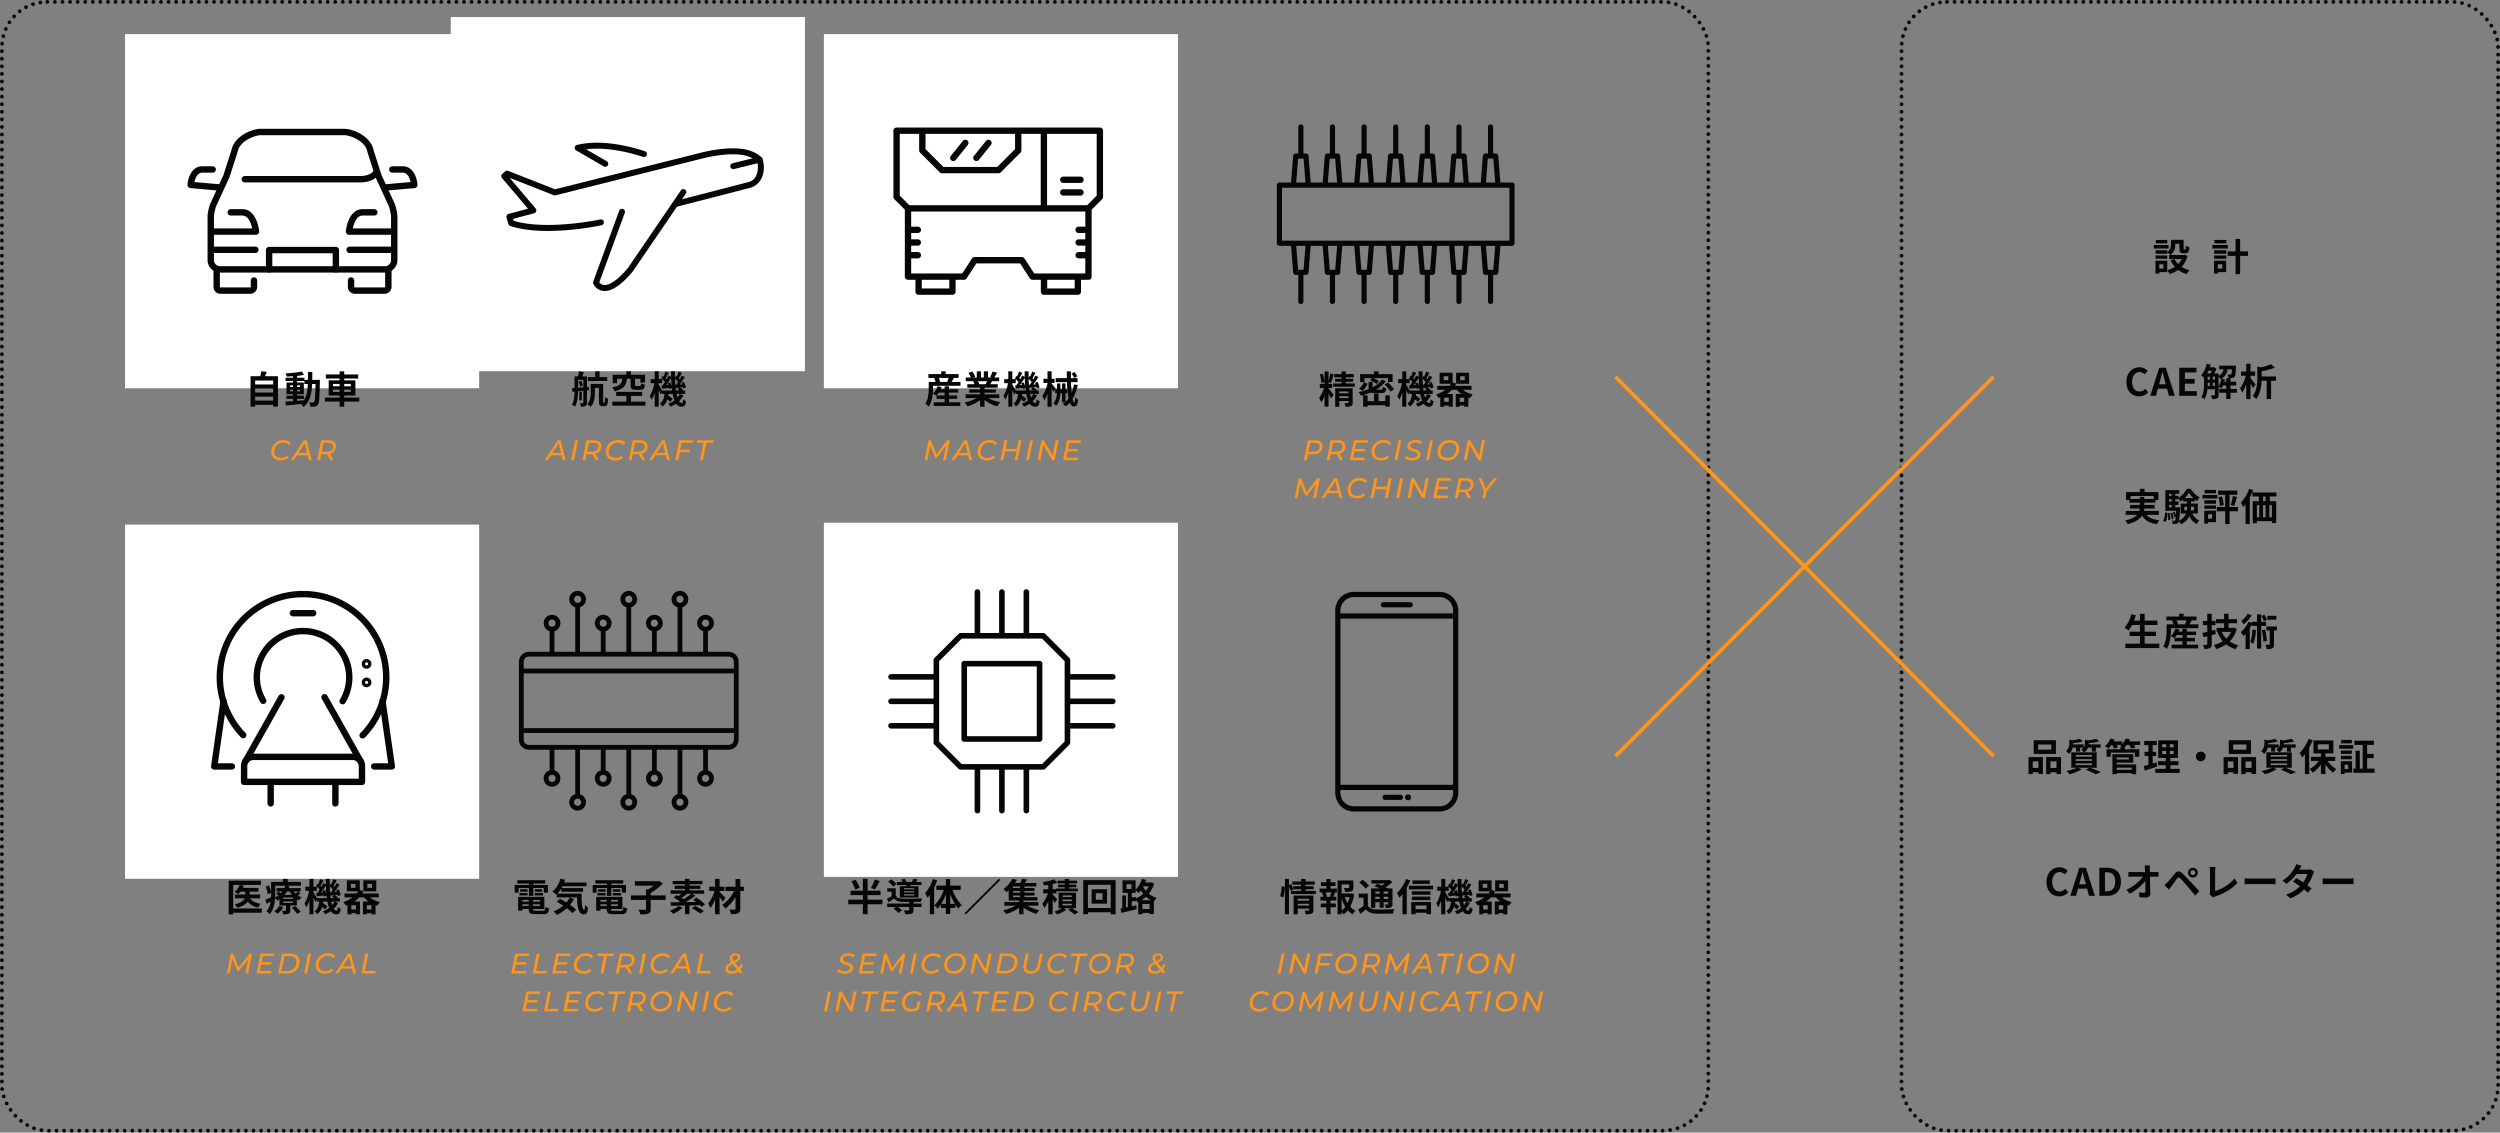 <svg xmlns="http://www.w3.org/2000/svg" xmlns:xlink="http://www.w3.org/1999/xlink" width="1320" height="598" viewBox="0 0 1320 598">
  <rect x="0" y="0" width="1320" height="598" fill="#808080" stroke="none"/>
  <defs>
    <clipPath id="clip-path">
      <rect id="長方形_726" data-name="長方形 726" width="120.017" height="118.336" fill="#060606"/>
    </clipPath>
    <clipPath id="clip-path-2">
      <rect id="長方形_762" data-name="長方形 762" width="138.66" height="78.311" fill="#060606"/>
    </clipPath>
    <clipPath id="clip-path-3">
      <rect id="長方形_763" data-name="長方形 763" width="125.645" height="95" transform="translate(0)" fill="#060606"/>
    </clipPath>
    <clipPath id="clip-path-4">
      <rect id="長方形_764" data-name="長方形 764" width="116" height="116" transform="translate(0)" fill="#060606"/>
    </clipPath>
    <clipPath id="clip-path-5">
      <rect id="長方形_765" data-name="長方形 765" width="65" height="116" fill="#060606"/>
    </clipPath>
  </defs>
  <g id="グループ_1238" data-name="グループ 1238" transform="translate(-300 -1356)">
    <g id="e82242f2b5c663cb22e2f4aae47958a2" transform="translate(300 1356)" fill="none" stroke="#060606" stroke-linecap="round" stroke-width="2" stroke-dasharray="0 4">
      <rect width="903" height="598" rx="25" stroke="none"/>
      <rect x="1" y="1" width="901" height="596" rx="24" fill="none"/>
    </g>
    <g id="e82242f2b5c663cb22e2f4aae47958a2-2" data-name="e82242f2b5c663cb22e2f4aae47958a2" transform="translate(1303 1356)" fill="none" stroke="#060606" stroke-linecap="round" stroke-width="2" stroke-dasharray="0 4">
      <rect width="317" height="598" rx="25" stroke="none"/>
      <rect x="1" y="1" width="315" height="596" rx="24" fill="none"/>
    </g>
    <g id="グループ_1233" data-name="グループ 1233" transform="translate(-336)">
      <path id="パス_6051" data-name="パス 6051" d="M-17.72-16.32h-6.04v1.8h6.04Zm.76,2.68h-7.82v1.88h7.82Zm-.72,5.52h-6.16v1.78h6.16Zm7.64,1.9a9.484,9.484,0,0,1-1.88,2.7,9.855,9.855,0,0,1-1.94-2.7Zm-9.72,5.04h-2.12v-2.3h2.12ZM-8.54-8.46l-.4.1h-7.04a6.331,6.331,0,0,0,2.48-5.58v-.34h2.24v2.42c0,1.98.46,2.6,2.06,2.6h1.16c1.34,0,1.86-.7,2.06-3.18a6.785,6.785,0,0,1-1.94-.84c-.02,1.74-.1,2-.36,2h-.5c-.22,0-.26-.06-.26-.62v-4.48h-6.7V-14a4.494,4.494,0,0,1-1.94,4.1v-.96h-6.16v1.82h6.16V-9.8a10.6,10.6,0,0,1,1.66,1.44h-.68v2.14h2.78l-2.04.66a13.909,13.909,0,0,0,2.3,3.46A13.111,13.111,0,0,1-17.7-.38V-5.36h-6.2V1.46h2.02V.68h4.18V-.34a10.069,10.069,0,0,1,1.24,2.06A16.155,16.155,0,0,0-11.88-.46a13.939,13.939,0,0,0,4.4,2.18A10.248,10.248,0,0,1-5.94-.34a13.656,13.656,0,0,1-4.12-1.72A13.5,13.5,0,0,0-6.98-7.88Zm22.06-7.86H7.18v1.8h6.34Zm.76,2.68H6.1v1.88h8.18ZM11.34-3.48v2.3H9.06v-2.3Zm2.08-1.88H7V1.46H9.06V.68h4.36ZM7.06-6.34h6.42V-8.12H7.06Zm0-2.7h6.42v-1.82H7.06Zm17.9-1.22H20.78v-6.6h-2.4v6.6H14.2V-7.9h4.18V1.74h2.4V-7.9h4.18Z" transform="translate(1798 1499)" fill="#060606"/>
      <path id="パス_6056" data-name="パス 6056" d="M-74.66.28A5.99,5.99,0,0,0-69.94-1.9L-71.5-3.74a4.082,4.082,0,0,1-3.06,1.46c-2.34,0-3.86-1.94-3.86-5.16,0-3.18,1.68-5.1,3.92-5.1a3.9,3.9,0,0,1,2.74,1.24l1.54-1.88a6.037,6.037,0,0,0-4.34-1.9c-3.74,0-6.88,2.86-6.88,7.74C-81.44-2.4-78.4.28-74.66.28Zm10.92-8c.44-1.54.88-3.22,1.26-4.84h.1c.42,1.6.82,3.3,1.28,4.84l.44,1.62h-3.52ZM-68.86,0h3l1.04-3.8h4.8L-58.98,0h3.1l-4.76-14.82h-3.48Zm15.32,0h4.22c4.36,0,7.16-2.48,7.16-7.46,0-5-2.8-7.36-7.32-7.36h-4.06Zm2.96-2.38V-12.44h.92c2.76,0,4.48,1.36,4.48,4.98,0,3.6-1.72,5.08-4.48,5.08ZM-26.8-16.02h-2.84c.08.52.14,1.16.2,2.02q.03.66.06,1.44H-36a19.145,19.145,0,0,1-2.22-.14v2.66c.7-.04,1.56-.08,2.28-.08h5.46a23.747,23.747,0,0,1-8.8,6.94l1.84,2.08a27.5,27.5,0,0,0,8.16-6.76c.04,2.06.04,4.06.04,5.4,0,.58-.2.84-.7.84a16.988,16.988,0,0,1-2.66-.24l.22,2.6c1.14.08,2.26.12,3.48.12,1.52,0,2.26-.74,2.24-2.02-.04-2.7-.12-6.04-.18-8.96h2.58c.54,0,1.3.04,1.94.06v-2.66a15.461,15.461,0,0,1-2.08.16h-2.5c0-.52-.02-1-.02-1.44A17.107,17.107,0,0,1-26.8-16.02Zm21.38,3.78a1.272,1.272,0,0,1,1.26-1.28,1.289,1.289,0,0,1,1.28,1.28,1.272,1.272,0,0,1-1.28,1.26A1.255,1.255,0,0,1-5.42-12.24Zm-1.32,0A2.561,2.561,0,0,0-4.16-9.66a2.578,2.578,0,0,0,2.6-2.58,2.6,2.6,0,0,0-2.6-2.6A2.578,2.578,0,0,0-6.74-12.24ZM-19.18-5.7l2.4,2.48c.36-.52.84-1.22,1.3-1.86.8-1.08,2.22-3.06,3-4.06.58-.72,1-.76,1.64-.12.72.74,2.5,2.68,3.66,4.06C-6-3.82-4.3-1.76-2.96-.1l2.2-2.36C-2.3-4.1-4.34-6.32-5.68-7.74c-1.2-1.3-2.74-2.9-4.08-4.16-1.56-1.46-2.74-1.24-3.92.16-1.38,1.64-2.94,3.6-3.84,4.52C-18.14-6.62-18.58-6.18-19.18-5.7ZM4.62-.8,6.52.84A5.162,5.162,0,0,1,7.7.3c4.72-1.54,8.86-3.92,11.6-7.2L17.88-9.16A22.917,22.917,0,0,1,7.6-2.54v-10.4a14.629,14.629,0,0,1,.2-2.28H4.66a12.778,12.778,0,0,1,.22,2.28V-2.1A2.612,2.612,0,0,1,4.62-.8ZM23.16-9.26v3.14c.74-.06,2.08-.1,3.22-.1H37.12c.84,0,1.86.08,2.34.1V-9.26c-.52.04-1.4.12-2.34.12H26.38C25.34-9.14,23.88-9.2,23.16-9.26ZM53.3-15.84l-2.9-.9a8.278,8.278,0,0,1-.92,2.08A18.57,18.57,0,0,1,43.12-8l2.16,1.66a24.055,24.055,0,0,0,5.28-5.18h5.72a14.2,14.2,0,0,1-2.2,4.42c-1.26-.84-2.52-1.66-3.58-2.26L48.72-7.54c1.02.64,2.34,1.54,3.64,2.5A16.991,16.991,0,0,1,45.02-.7l2.32,2.02A18.819,18.819,0,0,0,54.5-3.42c.82.66,1.56,1.28,2.1,1.78L58.5-3.9c-.58-.48-1.36-1.06-2.22-1.68a22.9,22.9,0,0,0,2.96-5.76,9.409,9.409,0,0,1,.66-1.42l-2.04-1.26a6.35,6.35,0,0,1-1.74.22H52.06A21.547,21.547,0,0,1,53.3-15.84ZM64.36-9.26v3.14c.74-.06,2.08-.1,3.22-.1H78.32c.84,0,1.86.08,2.34.1V-9.26c-.52.04-1.4.12-2.34.12H67.58C66.54-9.14,65.08-9.2,64.36-9.26Z" transform="translate(1798 1829)" fill="#060606"/>
      <path id="パス_6053" data-name="パス 6053" d="M-37.08-11.52V-13.1h12.24v1.58h-4.98v-1.14H-32.2v1.14ZM-22.1-3.16V-5.22H-30a6.79,6.79,0,0,0,.16-1.26h5.46V-8.4h-5.44V-9.6h5.84v-1.32h1.6v-4.26H-29.7v-1.74h-2.44v1.74h-7.3v4.26h1.78V-9.6h5.46v1.2h-5.14v1.92h5.12a9.166,9.166,0,0,1-.2,1.26H-39.6v2.06h6.02c-1.1,1.18-3.02,2.22-6.38,2.98a9.706,9.706,0,0,1,1.48,1.92C-34.4.64-32.18-.94-31-2.72c1.58,2.48,3.96,3.9,7.76,4.5A9.253,9.253,0,0,1-21.84-.3c-3.16-.34-5.4-1.26-6.82-2.86ZM-18.66.62c.82-1.12,1.02-2.98,1.12-4.8l-1.32-.26a9.292,9.292,0,0,1-1,4.4Zm1.3-4.64a23.674,23.674,0,0,1,.14,3.7l1.08-.14a19.586,19.586,0,0,0-.2-3.66Zm1.36-.1a15.045,15.045,0,0,1,.62,3.24l1.04-.22A16.474,16.474,0,0,0-15-4.32Zm2.52-3.02V-8.38h1.74v-1.8h-1.74v-1.2h1.74v-.46a10.986,10.986,0,0,1,.94,1.7,11.765,11.765,0,0,0,1.54-1.14v1.08h2.04v1.08h-3.4v5.28h2.84A7.062,7.062,0,0,1-11.46-.08a49.131,49.131,0,0,0,.48-6.28c.02-.26.02-.78.02-.78Zm-3.26-1.24h1.36v1.24h-1.36Zm1.36-3v1.2h-1.36v-1.2Zm0-2.9v1.1h-1.36v-1.1Zm6.9,2.26a14.943,14.943,0,0,0,2.2-2.84,14.2,14.2,0,0,0,2.34,2.84ZM-3.56-7.4v1.84H-5.2a17.537,17.537,0,0,0,.08-1.76V-7.4ZM-8.68-5.56V-7.4h1.46v.06a10.8,10.8,0,0,1-.12,1.78Zm7.14,1.72V-9.12H-5.12V-10.2h2v-1.1a9.088,9.088,0,0,0,1.3.92A13.85,13.85,0,0,1-.64-12.42a12.914,12.914,0,0,1-4.7-4.5H-7.38a12.767,12.767,0,0,1-4.36,4.8v-1.06h-1.74v-1.1h2.14V-16.2H-18.7V-5.3h5.72c-.04.86-.08,1.6-.12,2.2a11.546,11.546,0,0,0-.68-1.62l-.94.32a11.72,11.72,0,0,1,.9,2.58l.64-.24a4.653,4.653,0,0,1-.34,1.74.6.6,0,0,1-.54.26,11.331,11.331,0,0,1-1.22-.08A4.569,4.569,0,0,1-14.8,1.7a7.784,7.784,0,0,0,1.76-.06,1.588,1.588,0,0,0,1.2-.7,1.629,1.629,0,0,0,.26-.56,7.958,7.958,0,0,1,1.16,1.4A8.784,8.784,0,0,0-5.98-2.48a8.668,8.668,0,0,0,3.74,4.2A9.254,9.254,0,0,1-.74-.16,7.526,7.526,0,0,1-4.48-3.84ZM8.02-16.32H1.98v1.8H8.02Zm.76,2.68H.96v1.88H8.78ZM5.98-3.48v2.3H3.86v-2.3ZM8.04-5.36H1.84V1.46H3.86V.68H8.04ZM1.9-6.34H8.06V-8.12H1.9Zm0-2.7H8.06v-1.82H1.9ZM19.64-7.32H15.22v-6.42h4.06v-2.22H9.16v2.22h3.72v6.42H8.46v2.26h4.42V1.72h2.34V-5.06h4.42ZM9.32-12.52a24.033,24.033,0,0,1,.82,4.68l2-.48a23.839,23.839,0,0,0-.9-4.6Zm8.32,4.64c.5-1.2,1.04-3.08,1.54-4.76l-2.26-.44a29.28,29.28,0,0,1-1.1,4.74Zm7.9-9.02A20.763,20.763,0,0,1,21.2-9.64a18.1,18.1,0,0,1,1.22,2.4,15.52,15.52,0,0,0,1.22-1.48V1.72h2.24v-14a34.713,34.713,0,0,0,1.8-3.94Zm8.68,6.54H32.9v-2.5h1.32Zm3.34,8.48H36.22V-8.3h1.34ZM29.64-8.3h1.24v6.42H29.64Zm4.58,0v6.42H32.88V-8.3Zm5.72-4.56v-2.12H27.24v2.12h3.42v2.5H27.44V1.3h2.2V.16h7.92V1.18h2.28V-10.36H36.46v-2.5Z" transform="translate(1798 1631)" fill="#060606"/>
      <path id="パス_6055" data-name="パス 6055" d="M-78.9-11.18h-7v-2.7h7Zm2.42-4.98H-88.2v7.24h11.72ZM-85.72-4.98v3.44H-88.7V-4.98Zm-5.22,6.72h2.24v-1h2.98v.9h2.38v-8.9h-7.6Zm11.58-3.28V-4.98h3.18v3.44Zm-2.28-5.72v9h2.28v-1h3.18v.92h2.4V-7.26Zm15.58,3.32h8.68v.88h-8.68Zm0-2.2h8.68v.86h-8.68Zm0-2.22h8.68v.86h-8.68Zm11.1,6.74V-9.78h-6.52a5.315,5.315,0,0,0,1.96-2.46h2.02v2.1h2.12v-2.1h2.52v-1.72h-6.26c.02-.2.02-.4.02-.58v-.1a31.221,31.221,0,0,0,5.46-.86l-1.44-1.42a30.869,30.869,0,0,1-4.48.82l-1.6-.38v1.82a3.62,3.62,0,0,1-.7,2.32v-1.62h-5.5c.02-.2.02-.42.02-.6v-.1a25.616,25.616,0,0,0,5.08-.86l-1.46-1.4a24.428,24.428,0,0,1-4.16.8l-1.52-.38v1.82a5.428,5.428,0,0,1-1.7,4.28,6.856,6.856,0,0,1,1.56,1.48,6.683,6.683,0,0,0,1.92-3.32h1.76v2.08h2.12v-2.08h1.8a4.926,4.926,0,0,1-1.16,1,5.685,5.685,0,0,1,1.38,1.46h-6.64v8.16h2.96A23.485,23.485,0,0,1-70.9.06,24.124,24.124,0,0,1-69.14,1.8,24.783,24.783,0,0,0-62.9-.82l-1.82-.8h5.84l-1.8,1.04a39.436,39.436,0,0,1,5.2,2.36L-52.72.72c-1.36-.66-3.66-1.62-5.7-2.34Zm18.5-.04V-.54h-7.92V-1.66Zm-1.52-5.4v1.04h-6.4V-7.06Zm-6.4,2.74h8.76V-8.78H-46.66V1.76h2.28V1.22h7.92v.54h2.36V-3.4H-44.38ZM-32-15.54h-5.8q.27-.51.48-1.02l-2.26-.54a9.221,9.221,0,0,1-1.9,2.9v-1.34h-4.44c.16-.32.32-.64.46-.96l-2.22-.6a10.737,10.737,0,0,1-2.94,4.06,12.513,12.513,0,0,1,1.94,1.28,14.772,14.772,0,0,0,1.6-1.92h.32a10.207,10.207,0,0,1,.92,1.92l2.14-.6a10.084,10.084,0,0,0-.66-1.32h2.34c-.16.14-.34.28-.5.4.26.12.64.3,1,.5h-.88v1.4h-7.36v3.96h2.24V-9.6h12.74v2.18h2.32v-3.96h-7.66v-1.08a13.429,13.429,0,0,0,1.1-1.22h1.16a11.791,11.791,0,0,1,1.2,1.96l2.2-.62a10.062,10.062,0,0,0-.84-1.34H-32ZM-23.42-4.5c-.64.22-1.3.42-1.96.62v-4h1.8v-2.18h-1.8v-3.52h2.14V-15.8h-6.6v2.22h2.2v3.52h-2.02v2.18h2.02v4.7c-.92.26-1.74.48-2.44.66l.54,2.42c1.92-.62,4.32-1.38,6.52-2.16Zm3.08-6.04h2.06v1.72h-2.06Zm0-3.54h2.06v1.68h-2.06Zm6.04,1.68h-1.98v-1.68h1.98Zm0,3.58h-1.98v-1.72h1.98Zm-1.76,7.78v-1.9h4.24V-5.08h-4.24V-6.8h4.02v-9.3H-22.48v9.3h4v1.72h-4.14v2.14h4.14v1.9H-24V1.12h12.86V-1.04ZM0-10.16A2.578,2.578,0,0,0-2.56-7.6,2.578,2.578,0,0,0,0-5.04,2.578,2.578,0,0,0,2.56-7.6,2.578,2.578,0,0,0,0-10.16Zm24.1-1.02h-7v-2.7h7Zm2.42-4.98H14.8v7.24H26.52ZM17.28-4.98v3.44H14.3V-4.98ZM12.06,1.74H14.3v-1h2.98v.9h2.38v-8.9h-7.6ZM23.64-1.54V-4.98h3.18v3.44ZM21.36-7.26v9h2.28v-1h3.18v.92h2.4V-7.26ZM36.94-3.94h8.68v.88H36.94Zm0-2.2h8.68v.86H36.94Zm0-2.22h8.68v.86H36.94Zm11.1,6.74V-9.78H41.52a5.315,5.315,0,0,0,1.96-2.46H45.5v2.1h2.12v-2.1h2.52v-1.72H43.88c.02-.2.02-.4.02-.58v-.1a31.221,31.221,0,0,0,5.46-.86l-1.44-1.42a30.869,30.869,0,0,1-4.48.82l-1.6-.38v1.82a3.62,3.62,0,0,1-.7,2.32v-1.62h-5.5c.02-.2.02-.42.02-.6v-.1a25.616,25.616,0,0,0,5.08-.86l-1.46-1.4a24.428,24.428,0,0,1-4.16.8L33.6-16.5v1.82a5.428,5.428,0,0,1-1.7,4.28,6.857,6.857,0,0,1,1.56,1.48,6.683,6.683,0,0,0,1.92-3.32h1.76v2.08h2.12v-2.08h1.8a4.926,4.926,0,0,1-1.16,1,5.685,5.685,0,0,1,1.38,1.46H34.64v8.16H37.6A23.485,23.485,0,0,1,32.1.06,24.122,24.122,0,0,1,33.86,1.8,24.783,24.783,0,0,0,40.1-.82l-1.82-.8h5.84L42.32-.58a39.436,39.436,0,0,1,5.2,2.36L50.28.72C48.92.06,46.62-.9,44.58-1.62ZM56.92-16.9A21.092,21.092,0,0,1,52.2-9.42a15.9,15.9,0,0,1,1.28,2.44A22.792,22.792,0,0,0,55-8.76V1.7h2.26V-12.24a33.441,33.441,0,0,0,1.86-3.94Zm4.86,2.92h5.86v2.68H61.78ZM71-5.24V-7.4H65.84V-9.2h4.18v-6.88H59.52V-9.2h3.92v1.8H58.2v2.16h4.1A14.368,14.368,0,0,1,57.48-.92,9.821,9.821,0,0,1,59.12.98a16.038,16.038,0,0,0,4.32-4.3V1.74h2.4V-3.42A16.515,16.515,0,0,0,69.9,1.02a10.125,10.125,0,0,1,1.68-1.9A15.051,15.051,0,0,1,67-5.24Zm8.76-11.08H74.12v1.8h5.64Zm-1.9,13.1V-.94H75.94V-3.22ZM79.9-5.1H73.94V1.72h2V.94H79.9ZM74-6.12h5.76v-1.8H74Zm5.76-4.58H74v1.78h5.76Zm-6.7-.98h7.42v-1.88H73.06ZM87.84-1.18V-6.7H91.3V-8.94H87.84v-4.72H91.4v-2.26H81.1v2.26h4.4V-1.18H83.98v-9.48H81.76v9.48H80.54V1.04H91.78V-1.18Z" transform="translate(1798 1763)" fill="#060606"/>
      <path id="パス_6052" data-name="パス 6052" d="M-32.47.28A5.99,5.99,0,0,0-27.75-1.9l-1.56-1.84a4.082,4.082,0,0,1-3.06,1.46c-2.34,0-3.86-1.94-3.86-5.16,0-3.18,1.68-5.1,3.92-5.1a3.9,3.9,0,0,1,2.74,1.24l1.54-1.88a6.037,6.037,0,0,0-4.34-1.9c-3.74,0-6.88,2.86-6.88,7.74C-39.25-2.4-36.21.28-32.47.28Zm10.92-8c.44-1.54.88-3.22,1.26-4.84h.1c.42,1.6.82,3.3,1.28,4.84l.44,1.62h-3.52ZM-26.67,0h3l1.04-3.8h4.8L-16.79,0h3.1l-4.76-14.82h-3.48Zm15.32,0h9.3V-2.48H-8.39V-6.44h5.2V-8.92h-5.2v-3.42h6.12v-2.48h-9.08ZM9.43-10.18a5.669,5.669,0,0,1,.96,1.36c.14-.06.28-.14.42-.2a11,11,0,0,1-1.38,3.9ZM6.35-5.24V-6.9H7.49v1.66ZM3.65-6.9H4.77v1.66H3.63c.02-.46.02-.9.02-1.32Zm2.1-6.38c-.18.5-.36,1.02-.56,1.46H3.47c.24-.46.46-.96.68-1.46Zm.6,3.2H7.49v1.5H6.35Zm-2.7,0H4.77v1.5H3.65Zm15.46,6.4h-3.4v-1.8h3v-2h-3v-1.8H13.45v1.8h-.98c.12-.42.2-.86.28-1.28l-1.78-.36a6.091,6.091,0,0,0,3.14-4.86h2.32a6.267,6.267,0,0,1-.36,2.56.592.592,0,0,1-.54.22c-.28,0-.82-.02-1.44-.08a4.741,4.741,0,0,1,.54,1.92,14.77,14.77,0,0,0,2.02-.06,1.78,1.78,0,0,0,1.22-.66c.42-.52.6-1.9.7-5.08.02-.26.04-.76.04-.76H9.73v1.94h2.24A4.189,4.189,0,0,1,9.43-10.6v-1.22H7.19a22.447,22.447,0,0,0,1.1-2.52l-1.36-.84-.3.1H4.81c.16-.46.3-.94.42-1.42l-2.1-.44A14,14,0,0,1,.17-10.8,12.884,12.884,0,0,1,1.73-9.52v2.96c0,2.24-.1,5.22-1.44,7.28A8.226,8.226,0,0,1,1.93,1.78,12.462,12.462,0,0,0,3.51-3.48H7.49V-.6c0,.26-.1.34-.34.34S6.13-.26,5.33-.3a6.348,6.348,0,0,1,.68,2.02,5.623,5.623,0,0,0,2.66-.4c.6-.34.76-.94.76-1.88V-4.78a11.179,11.179,0,0,1,1.56.84,8.53,8.53,0,0,0,.8-1.54h1.66v1.8H9.75v2.04h3.7v3.3h2.26v-3.3h3.4Zm9.82-2.3c-.36-.52-1.96-2.58-2.64-3.36V-10.6h2.42v-2.24H26.29v-4.1H24.01v4.1H21.29v2.24h2.46a18.992,18.992,0,0,1-3,6.68A11.555,11.555,0,0,1,21.87-1.7a17.2,17.2,0,0,0,2.14-4.34V1.72h2.28v-8.2a25.459,25.459,0,0,1,1.3,2.38Zm10.78-4.24H32.19v-2.76a33.113,33.113,0,0,0,6.92-1.9l-2.02-1.86a26.218,26.218,0,0,1-5.34,1.72l-1.88-.52v5.78c0,2.96-.22,6.98-2.46,9.92A5.739,5.739,0,0,1,29.25,1.7c2.14-2.72,2.76-6.62,2.9-9.68h2.64v9.7h2.36v-9.7h2.56Z" transform="translate(1798 1565)" fill="#060606"/>
      <path id="パス_6054" data-name="パス 6054" d="M-29.62-1.16V-5.18h5.98v-2.3h-5.98V-11h6.74v-2.32h-6.74v-3.6h-2.5v3.6H-35.2c.34-.92.66-1.86.94-2.82l-2.46-.54a17.207,17.207,0,0,1-3.54,7.16A18.913,18.913,0,0,1-38.12-8.1,16.484,16.484,0,0,0-36.26-11h4.14v3.52h-5.42v2.3h5.42v4.02h-7.72V1.18h17.98V-1.16Zm15.8-3.04a11.758,11.758,0,0,0,1.14-1.5h3.02v1.5Zm6.5,1.82h4.28V-4.2H-7.32V-5.7h4.86V-7.52H-7.32V-9H-9.66v1.48h-2.02c.16-.36.32-.72.44-1.08l-2.1-.48a9.413,9.413,0,0,1-2.52,3.9,10.46,10.46,0,0,1,1.88,1.14l.12-.12v1.78h4.2V-.62H-15.4V1.34H-1.38V-.62H-7.32Zm-.24-11.08a17.021,17.021,0,0,1-.72,2.02l.36.1h-4.7l.6-.16a8.942,8.942,0,0,0-.74-1.96ZM-6-11.34c.38-.6.82-1.36,1.28-2.12h2.48v-2.02H-9.06v-1.46h-2.38v1.46H-18.2v2.02h3.46l-.44.12a10.226,10.226,0,0,1,.76,2h-3.62v3.22c0,2.38-.16,5.86-1.8,8.3A9.438,9.438,0,0,1-18,1.68c1.88-2.74,2.24-6.98,2.24-9.78V-9.3h14.5v-2.04ZM7.64-8.44,5.8-7.98v-2.96H7.76v-2.2H5.8v-3.78H3.44v3.78H1.14v2.2h2.3V-7.4c-.96.24-1.82.42-2.56.58L1.5-4.56l1.94-.48V-.92c0,.3-.1.4-.38.4-.26,0-1.08,0-1.86-.02a9.2,9.2,0,0,1,.66,2.16A6.705,6.705,0,0,0,4.9,1.2c.68-.38.9-.94.9-2.1V-5.68c.72-.18,1.44-.38,2.14-.58Zm8.38,1.08A10.981,10.981,0,0,1,13.5-3.82a11.431,11.431,0,0,1-2.36-3.54ZM17.5-9.6l-.42.1h-2.4v-2.4h4.48v-2.2H14.68v-2.86H12.32v2.86H8.02v2.2h4.3v2.4H8.38v2.14H9.42l-.6.18a16.7,16.7,0,0,0,2.84,4.76A15.422,15.422,0,0,1,6.88-.46,9.693,9.693,0,0,1,8.14,1.7,18.289,18.289,0,0,0,13.42-.76,14.787,14.787,0,0,0,18.4,1.76,10.351,10.351,0,0,1,19.92-.3a13.788,13.788,0,0,1-4.64-2.02,14.572,14.572,0,0,0,3.74-6.64Zm22.42-6.26H35.18v2.08h4.74ZM34.98-13.7a15.651,15.651,0,0,0-1.36-2.72l-1.58.66a16.479,16.479,0,0,1,1.32,2.8Zm-10.2-3.22a14.013,14.013,0,0,1-3.36,3.82,12.69,12.69,0,0,1,1.22,1.78,19.9,19.9,0,0,0,4.28-4.84ZM27.24-8.6a20.09,20.09,0,0,1-1.1,6.56,17.184,17.184,0,0,1,1.6,1.1,25.087,25.087,0,0,0,1.4-7.38Zm7.24-1.92V-12.7H31.9v-3.94H29.7v3.94H27.04v.58l-1.8-.62a16.327,16.327,0,0,1-4.06,5.46,12.513,12.513,0,0,1,1.28,2.2c.4-.38.82-.8,1.22-1.26V1.74h2.2V-9.3a23.125,23.125,0,0,0,1.16-2.04v.82H29.7V1.42h2.2V-10.52Zm-2.2,2.3a43.452,43.452,0,0,1,.8,5.96l1.84-.36a47.766,47.766,0,0,0-.9-5.94Zm7.94-2.02H34.68v2.12h1.74V-.88c0,.26-.08.32-.34.32-.24,0-1.08,0-1.9-.04a8.78,8.78,0,0,1,.64,2.32,6.579,6.579,0,0,0,3-.42c.7-.38.86-1.02.86-2.14V-8.12h1.54Z" transform="translate(1798 1697)" fill="#060606"/>
    </g>
    <g id="グループ_937" data-name="グループ 937" transform="translate(97 -19)">
      <g id="グループ_803" data-name="グループ 803" transform="translate(-31 21)">
        <rect id="長方形_721" data-name="長方形 721" width="187" height="187" transform="translate(300 1372)" fill="#fff"/>
        <g id="グループ_790" data-name="グループ 790" transform="translate(-125.321 -481.205)">
          <path id="パス_2032" data-name="パス 2032" d="M146.65,52.4h-23.2a1.689,1.689,0,1,1,0-3.378h21.2c-.554-2.535-1.963-6.784-5.171-6.784h-6.15a1.689,1.689,0,1,1,0-3.378h6.15c7.694,0,8.809,11.22,8.853,11.7A1.689,1.689,0,0,1,146.65,52.4" transform="translate(347.831 1906.784)" fill="#060606"/>
          <path id="パス_2033" data-name="パス 2033" d="M189.456,52.4H166.265a1.689,1.689,0,0,1-1.682-1.843c.044-.478,1.155-11.7,8.85-11.7h6.2a1.689,1.689,0,1,1,0,3.378h-6.2c-3.208,0-4.615,4.248-5.169,6.784h21.192a1.689,1.689,0,1,1,0,3.378" transform="translate(377.336 1906.784)" fill="#060606"/>
          <path id="パス_2034" data-name="パス 2034" d="M194.668,33.2c-.2,0-.323-.005-.356-.007l-60.611,0a1.689,1.689,0,1,1,0-3.378h60.684c1.5.051,5.507-.284,7.02-2.486a1.689,1.689,0,0,1,2.784,1.914c-2.544,3.7-8.051,3.956-9.52,3.956" transform="translate(354.894 1898.331)" fill="#060606"/>
          <path id="パス_2035" data-name="パス 2035" d="M215.421,60.066H125.065a1.689,1.689,0,1,1,0-3.378h90.356a1.689,1.689,0,1,1,0,3.378" transform="translate(348.942 1919.069)" fill="#060606"/>
          <path id="パス_2036" data-name="パス 2036" d="M214.828,100.868H199.114a3.675,3.675,0,0,1-3.671-3.671V93.841a1.689,1.689,0,0,1,3.378,0V97.2a.3.3,0,0,0,.292.292h15.714a.3.3,0,0,0,.294-.292V87.639a1.691,1.691,0,0,1,1.073-1.573,3.2,3.2,0,0,0,2.039-2.934V59.716a31.642,31.642,0,0,0-.981-4.672L210.1,39.46a1.985,1.985,0,0,1-.073-.189l-4.253-13.228a1.589,1.589,0,0,1-.054-.218c-1.017-5.657-9.13-8.709-12.225-8.709h-44.02c-3.095,0-11.209,3.052-12.226,8.709a1.58,1.58,0,0,1-.054.218l-4.252,13.228a1.625,1.625,0,0,1-.074.189l-7.154,15.583a32.323,32.323,0,0,0-.978,4.676V83.135a3.212,3.212,0,0,0,2.068,2.934,1.692,1.692,0,0,1,1.069,1.573l0,9.556a.3.3,0,0,0,.3.292h15.714a.3.3,0,0,0,.294-.292V93.841a1.689,1.689,0,1,1,3.378,0V97.2a3.676,3.676,0,0,1-3.672,3.671H128.166a3.677,3.677,0,0,1-3.674-3.671l0-8.522a6.588,6.588,0,0,1-3.137-5.541V59.618a1.588,1.588,0,0,1,.008-.179,34.728,34.728,0,0,1,1.139-5.461,1.806,1.806,0,0,1,.086-.231l7.165-15.606,4.187-13.029c1.432-7.47,10.848-11.375,15.53-11.375H193.5c4.682,0,14.1,3.905,15.529,11.375l4.187,13.029,7.162,15.606a1.858,1.858,0,0,1,.086.228,34.228,34.228,0,0,1,1.144,5.466c.005.059.008.118.008.177V83.132a6.583,6.583,0,0,1-3.111,5.539V97.2a3.676,3.676,0,0,1-3.672,3.671" transform="translate(347.552 1889.468)" fill="#060606"/>
          <path id="パス_2037" data-name="パス 2037" d="M132.221,38.354c-.049,0-.1,0-.15-.007l-15.439-1.361a1.688,1.688,0,0,1-1.537-1.809c.274-3.611,2.213-9.72,7.75-9.72h5.537a1.689,1.689,0,1,1,0,3.378h-5.537c-2.556,0-3.657,2.992-4.1,4.946l13.625,1.2a1.689,1.689,0,0,1-.147,3.372" transform="translate(343.231 1897.545)" fill="#060606"/>
          <path id="パス_2038" data-name="パス 2038" d="M177.524,38.354a1.689,1.689,0,0,1-.147-3.372l13.633-1.2c-.439-1.954-1.53-4.946-4.11-4.946h-5.537a1.689,1.689,0,1,1,0-3.378H186.9c5.537,0,7.476,6.108,7.75,9.72a1.688,1.688,0,0,1-1.537,1.809l-15.439,1.361c-.051.005-.1.007-.15.007" transform="translate(385.098 1897.545)" fill="#060606"/>
          <path id="パス_2039" data-name="パス 2039" d="M176.534,64.2a1.689,1.689,0,0,1-1.689-1.689V54.034H142.98v8.473a1.689,1.689,0,0,1-3.378,0V52.345a1.689,1.689,0,0,1,1.689-1.689h35.243a1.69,1.69,0,0,1,1.689,1.689V62.507a1.689,1.689,0,0,1-1.689,1.689" transform="translate(360.125 1914.911)" fill="#060606"/>
          <path id="パス_2040" data-name="パス 2040" d="M146.157,53.948H123.684a1.689,1.689,0,0,1,0-3.378h22.473a1.689,1.689,0,0,1,0,3.378" transform="translate(347.991 1914.852)" fill="#060606"/>
          <path id="パス_2041" data-name="パス 2041" d="M188.931,53.948H166.458a1.689,1.689,0,0,1,0-3.378h22.473a1.689,1.689,0,1,1,0,3.378" transform="translate(377.47 1914.852)" fill="#060606"/>
        </g>
      </g>
      <rect id="長方形_721-2" data-name="長方形 721" width="187" height="187" transform="translate(441 1384)" fill="#fff"/>
      <g id="グループ_927" data-name="グループ 927" transform="translate(338 -236)">
        <rect id="長方形_722" data-name="長方形 722" width="187" height="187" transform="translate(300 1629)" fill="#fff"/>
        <g id="グループ_796" data-name="グループ 796" transform="translate(-1208.682 -227.362)">
          <path id="パス_1989" data-name="パス 1989" d="M867.648,15.209H760.328a1.675,1.675,0,0,0-1.674,1.676V51.869a1.674,1.674,0,0,0,.49,1.184l5.527,5.537V93.953a1.675,1.675,0,0,0,1.674,1.674h3.929v6.248a1.674,1.674,0,0,0,1.674,1.676h17.863a1.675,1.675,0,0,0,1.676-1.676V95.627H795.9a1.674,1.674,0,0,0,1.4-.764l5.14-7.924h23.089l5.14,7.924a1.67,1.67,0,0,0,1.4.764h4.414v6.248a1.675,1.675,0,0,0,1.674,1.676H856.03a1.675,1.675,0,0,0,1.674-1.676V95.627h3.927a1.675,1.675,0,0,0,1.676-1.674V58.59l5.527-5.537a1.673,1.673,0,0,0,.49-1.184V16.885a1.675,1.675,0,0,0-1.676-1.676m-44.778,3.35V26.6l-9.427,9.429H785.015L775.586,26.6v-8.04Zm13.546,29.257v8.409H767.041L762,51.177V18.559h10.233v8.735a1.675,1.675,0,0,0,.492,1.184l10.409,10.409a1.673,1.673,0,0,0,1.184.49h29.816a1.667,1.667,0,0,0,1.182-.49l10.41-10.409a1.673,1.673,0,0,0,.49-1.184V18.559h10.2V44.466M788.137,100.2H773.624V95.627h14.513Zm66.218,0H839.841V95.627h14.513Zm-21.366-7.924-5.14-7.922a1.669,1.669,0,0,0-1.405-.764H801.534a1.671,1.671,0,0,0-1.406.764l-5.138,7.922H768.021V84.3h3.517a1.675,1.675,0,0,0,0-3.35h-3.517V77.6h3.517a1.675,1.675,0,0,0,0-3.35h-3.517V70.9h3.517a1.674,1.674,0,0,0,0-3.348h-3.517v-7.98h91.937v7.98h-3.517a1.674,1.674,0,1,0,0,3.348h3.517v3.35h-3.517a1.675,1.675,0,0,0,0,3.35h3.517v3.35h-3.517a1.675,1.675,0,0,0,0,3.35h3.517v7.978Zm32.986-41.1-5.037,5.047H839.765V18.559h26.209Z" transform="translate(786.762 1890.482)" fill="#060606"/>
          <path id="パス_1990" data-name="パス 1990" d="M777,29.918a1.675,1.675,0,0,0,2.355-.255l6.36-7.907a1.675,1.675,0,1,0-2.61-2.1l-6.36,7.907A1.675,1.675,0,0,0,777,29.918" transform="translate(798.973 1893.116)" fill="#060606"/>
          <path id="パス_1991" data-name="パス 1991" d="M784.223,29.918a1.675,1.675,0,0,0,2.355-.255l6.36-7.907a1.675,1.675,0,1,0-2.61-2.1l-6.36,7.907a1.676,1.676,0,0,0,.255,2.355" transform="translate(803.953 1893.116)" fill="#060606"/>
          <path id="パス_1992" data-name="パス 1992" d="M821.523,30.546h-9.1a1.675,1.675,0,0,0,0,3.35h9.1a1.675,1.675,0,0,0,0-3.35" transform="translate(822.661 1901.052)" fill="#060606"/>
          <path id="パス_1993" data-name="パス 1993" d="M821.523,34.512h-9.1a1.675,1.675,0,0,0,0,3.35h9.1a1.675,1.675,0,0,0,0-3.35" transform="translate(822.661 1903.785)" fill="#060606"/>
        </g>
      </g>
      <g id="グループ_807" data-name="グループ 807" transform="translate(-712 23)">
        <rect id="長方形_725" data-name="長方形 725" width="187" height="187" transform="translate(981 1629)" fill="#fff"/>
        <g id="グループ_795" data-name="グループ 795" transform="translate(-337.944 -225.835)">
          <path id="パス_1998" data-name="パス 1998" d="M730.322,83.771a1.689,1.689,0,0,1-1.211-2.867,42.241,42.241,0,1,0-60.625-.091,1.69,1.69,0,0,1-2.429,2.35,45.62,45.62,0,1,1,65.476.1,1.687,1.687,0,0,1-1.211.512" transform="translate(714.101 1884.013)" fill="#060606"/>
          <path id="パス_1999" data-name="パス 1999" d="M711.782,57.762A1.689,1.689,0,0,1,710.34,55.2a22.718,22.718,0,1,0-38.995-.117,1.69,1.69,0,0,1-2.9,1.73,26.1,26.1,0,1,1,44.785.137,1.683,1.683,0,0,1-1.444.814" transform="translate(722.066 1891.978)" fill="#060606"/>
          <path id="パス_2000" data-name="パス 2000" d="M670.806,78.928a1.688,1.688,0,0,1-1.689-1.689V66.663a1.689,1.689,0,1,1,3.378,0V77.239a1.688,1.688,0,0,1-1.689,1.689" transform="translate(725.055 1924.779)" fill="#060606"/>
          <path id="パス_2001" data-name="パス 2001" d="M691.033,78.928a1.688,1.688,0,0,1-1.689-1.689V66.663a1.689,1.689,0,1,1,3.378,0V77.239a1.688,1.688,0,0,1-1.689,1.689" transform="translate(738.995 1924.779)" fill="#060606"/>
          <path id="パス_2002" data-name="パス 2002" d="M662.958,75.166a1.689,1.689,0,0,1-1.471-2.517L680.443,38.94a1.69,1.69,0,0,1,2.946,1.655L664.433,74.3a1.691,1.691,0,0,1-1.475.861" transform="translate(719.646 1906.242)" fill="#060606"/>
          <path id="パス_2003" data-name="パス 2003" d="M706.617,75.166a1.692,1.692,0,0,1-1.475-.861L686.184,40.6a1.69,1.69,0,1,1,2.946-1.655l18.958,33.709a1.689,1.689,0,0,1-1.471,2.517" transform="translate(736.668 1906.243)" fill="#060606"/>
          <path id="パス_2004" data-name="パス 2004" d="M688.444,15.16H677.756a1.689,1.689,0,1,1,0-3.378h10.687a1.689,1.689,0,1,1,0,3.378" transform="translate(729.845 1888.12)" fill="#060606"/>
          <path id="パス_2005" data-name="パス 2005" d="M701.136,32.24a2.562,2.562,0,1,1,2.567-2.562,2.566,2.566,0,0,1-2.567,2.562m0-3.378a.816.816,0,1,0,.816.816.814.814,0,0,0-.816-.816" transform="translate(745.355 1898.688)" fill="#060606"/>
          <path id="パス_2006" data-name="パス 2006" d="M701.136,38.028a2.562,2.562,0,1,1,2.567-2.562,2.566,2.566,0,0,1-2.567,2.562m0-3.378a.816.816,0,1,0,.816.816.814.814,0,0,0-.816-.816" transform="translate(745.355 1902.677)" fill="#060606"/>
          <path id="パス_2007" data-name="パス 2007" d="M724.732,73.287H662.5A1.688,1.688,0,0,1,660.81,71.6V63.262a6.578,6.578,0,0,1,6.571-6.569H719.85a6.578,6.578,0,0,1,6.571,6.569V71.6a1.688,1.688,0,0,1-1.689,1.689m-60.543-3.378h58.854V63.262a3.2,3.2,0,0,0-3.193-3.191H667.381a3.2,3.2,0,0,0-3.193,3.191Z" transform="translate(719.33 1919.072)" fill="#060606"/>
          <path id="パス_2008" data-name="パス 2008" d="M662.466,77.139h-9.309a1.689,1.689,0,0,1-1.672-1.929l4.944-34.485a1.689,1.689,0,0,1,3.345.48l-4.667,32.556h7.36a1.689,1.689,0,1,1,0,3.378" transform="translate(712.892 1907.07)" fill="#060606"/>
          <path id="パス_2009" data-name="パス 2009" d="M712.479,77.14H703.17a1.689,1.689,0,1,1,0-3.378h7.361l-4.671-32.556a1.69,1.69,0,0,1,3.346-.48l4.944,34.485a1.689,1.689,0,0,1-1.672,1.929" transform="translate(747.359 1907.069)" fill="#060606"/>
        </g>
      </g>
      <g id="グループ_808" data-name="グループ 808" transform="translate(-116 22)">
        <rect id="長方形_724" data-name="長方形 724" width="187" height="187" transform="translate(754 1629)" fill="#fff"/>
        <g id="グループ_802" data-name="グループ 802" transform="translate(787.991 1664.134)">
          <g id="グループ_801" data-name="グループ 801" transform="translate(0 0)" clip-path="url(#clip-path)">
            <path id="パス_2054" data-name="パス 2054" d="M32.3,25.262a1.479,1.479,0,0,1-1.48-1.48V1.48a1.48,1.48,0,0,1,2.96,0v22.3a1.479,1.479,0,0,1-1.48,1.48" transform="translate(14.789 0)" fill="#060606"/>
            <path id="パス_2055" data-name="パス 2055" d="M41.031,25.262a1.479,1.479,0,0,1-1.48-1.48V1.48a1.48,1.48,0,1,1,2.96,0v22.3a1.479,1.479,0,0,1-1.48,1.48" transform="translate(18.977 0)" fill="#060606"/>
            <path id="パス_2056" data-name="パス 2056" d="M49.759,25.262a1.479,1.479,0,0,1-1.48-1.48V1.48a1.48,1.48,0,0,1,2.96,0v22.3a1.479,1.479,0,0,1-1.48,1.48" transform="translate(23.165 0)" fill="#060606"/>
            <path id="パス_2057" data-name="パス 2057" d="M32.3,88.157a1.479,1.479,0,0,1-1.48-1.48v-22.3a1.48,1.48,0,0,1,2.96,0v22.3a1.479,1.479,0,0,1-1.48,1.48" transform="translate(14.789 30.178)" fill="#060606"/>
            <path id="パス_2058" data-name="パス 2058" d="M41.031,88.157a1.479,1.479,0,0,1-1.48-1.48v-22.3a1.48,1.48,0,1,1,2.96,0v22.3a1.479,1.479,0,0,1-1.48,1.48" transform="translate(18.977 30.178)" fill="#060606"/>
            <path id="パス_2059" data-name="パス 2059" d="M49.759,88.157a1.479,1.479,0,0,1-1.48-1.48v-22.3a1.48,1.48,0,0,1,2.96,0v22.3a1.479,1.479,0,0,1-1.48,1.48" transform="translate(23.165 30.178)" fill="#060606"/>
            <path id="パス_2060" data-name="パス 2060" d="M23.781,33.215H1.48a1.48,1.48,0,0,1,0-2.96h22.3a1.48,1.48,0,0,1,0,2.96" transform="translate(0 14.516)" fill="#060606"/>
            <path id="パス_2061" data-name="パス 2061" d="M23.781,41.944H1.48a1.48,1.48,0,1,1,0-2.96h22.3a1.48,1.48,0,1,1,0,2.96" transform="translate(0 18.705)" fill="#060606"/>
            <path id="パス_2062" data-name="パス 2062" d="M23.781,50.671H1.48a1.48,1.48,0,0,1,0-2.96h22.3a1.48,1.48,0,0,1,0,2.96" transform="translate(0 22.892)" fill="#060606"/>
            <path id="パス_2063" data-name="パス 2063" d="M87.814,33.215h-22.3a1.48,1.48,0,1,1,0-2.96h22.3a1.48,1.48,0,1,1,0,2.96" transform="translate(30.724 14.516)" fill="#060606"/>
            <path id="パス_2064" data-name="パス 2064" d="M87.814,41.944h-22.3a1.48,1.48,0,1,1,0-2.96h22.3a1.48,1.48,0,1,1,0,2.96" transform="translate(30.724 18.705)" fill="#060606"/>
            <path id="パス_2065" data-name="パス 2065" d="M87.814,50.671h-22.3a1.48,1.48,0,1,1,0-2.96h22.3a1.48,1.48,0,1,1,0,2.96" transform="translate(30.724 22.892)" fill="#060606"/>
            <path id="パス_2066" data-name="パス 2066" d="M67.374,68.285H27.589a1.479,1.479,0,0,1-1.48-1.48V27.021a1.479,1.479,0,0,1,1.48-1.48H67.374a1.479,1.479,0,0,1,1.48,1.48V66.806a1.479,1.479,0,0,1-1.48,1.48m-38.3-2.96H65.894V28.5H29.069Z" transform="translate(12.527 12.254)" fill="#060606"/>
            <path id="パス_2067" data-name="パス 2067" d="M74.063,87.775H30.443a1.476,1.476,0,0,1-1.046-.434l-12.8-12.8a1.478,1.478,0,0,1-.434-1.046V29.874a1.476,1.476,0,0,1,.434-1.046l12.8-12.8a1.476,1.476,0,0,1,1.046-.434h43.62a1.479,1.479,0,0,1,1.048.434l12.8,12.8a1.476,1.476,0,0,1,.434,1.046V73.5a1.478,1.478,0,0,1-.434,1.046l-12.8,12.8a1.479,1.479,0,0,1-1.048.434m-43.008-2.96h42.4L85.382,72.884v-42.4L73.451,18.557h-42.4L19.124,30.487v42.4Z" transform="translate(7.756 7.483)" fill="#060606"/>
          </g>
        </g>
      </g>
      <path id="パス_6067" data-name="パス 6067" d="M-25.28-1.48V-3.56h9.5v2.08Zm9.5-6.34v2.06h-9.5V-7.82Zm0-4.26v2.06h-9.5v-2.06Zm-4.32-2.28c.32-.72.64-1.5.94-2.3l-2.88-.32a22.634,22.634,0,0,1-.54,2.62H-27.7V1.72h2.42v-1h9.5V1.7h2.54V-14.36ZM-3.12-2.4H.5V-4.08H-3.12v-.78H.42v-6.18H-3.12v-.78H.72v1.56H2.54C2.4-6.68,1.92-3.82.36-1.66c-1.16.1-2.34.2-3.48.28ZM-6.84-6.34v-.9h1.56v.9Zm5.28-.9v.9H-3.12v-.9ZM-3.12-8.66v-.88h1.56v.88Zm-3.72-.88h1.56v.88H-6.84Zm11.7-2.9c.04-1.32.04-2.72.04-4.18H2.62c0,1.48,0,2.86-.02,4.18H.72v-1.1H-3.12v-.98c1.3-.14,2.54-.32,3.6-.54L-.56-16.84a61.967,61.967,0,0,1-8.62.98,7.408,7.408,0,0,1,.52,1.68c1.08-.02,2.22-.08,3.38-.16v.8H-9.22v1.72h3.94v.78H-8.72v6.18h3.44v.78H-8.8V-2.4h3.52v1.2c-1.54.1-2.94.2-4.06.28l.28,2C-6.9.9-4.02.6-1.14.3A7.792,7.792,0,0,1,.26,1.88C3.62-.78,4.54-4.9,4.8-10.26H6.6c-.12,6.46-.32,8.9-.74,9.44a.727.727,0,0,1-.68.34c-.38,0-1.14-.02-2.02-.1a5.568,5.568,0,0,1,.7,2.28,13.416,13.416,0,0,0,2.48-.08,2.232,2.232,0,0,0,1.58-1c.64-.92.8-3.82.98-12,0-.28.02-1.06.02-1.06ZM15.82-6.06V-7.28H19.3v1.22Zm0-4.22H19.3v1.22H15.82Zm9.42,0v1.22h-3.5v-1.22Zm0,4.22h-3.5V-7.28h3.5Zm4.48,2.98H21.74V-4.16h5.9v-8.02h-5.9v-.96h7.4V-15.3h-7.4v-1.62H19.3v1.62H12.04v2.16H19.3v.96H13.54v8.02H19.3v1.08H11.56V-.94H19.3v2.7h2.44V-.94h7.98Z" transform="translate(363 1588)" fill="#060606"/>
      <path id="パス_6065" data-name="パス 6065" d="M-21.74-1.34H-36.86v-12.4h3.4a8.351,8.351,0,0,1-2.72,3.64A16.054,16.054,0,0,1-34.2-8.94a10.288,10.288,0,0,0,1.18-1.26h2.48v1.48h-5.38v2.04h5.1c-.52,1.2-1.88,2.38-5.28,3.18a9.885,9.885,0,0,1,1.46,1.76c2.88-.82,4.56-1.96,5.48-3.2a8.642,8.642,0,0,0,5.44,3.12A7.205,7.205,0,0,1-22.3-3.8c-2.66-.36-4.56-1.32-5.62-2.88h5.26V-8.72h-5.52V-10.2h4.64v-1.98h-8.18a7.87,7.87,0,0,0,.52-1.1l-1.82-.46H-22.2v-2.28H-39.24V1.76h2.38V.92h15.12Zm9.18-1.3A8.087,8.087,0,0,1-15.22.1a11.111,11.111,0,0,1,1.78,1.38,12.04,12.04,0,0,0,3.02-3.52Zm6.7.96a18.376,18.376,0,0,1,2.7,3.16l1.92-1A20.569,20.569,0,0,0-4.06-2.58Zm.54-4.7h-5.14V-7.1h5.14Zm0,2.1h-5.14v-.76h5.14Zm-9.36-9.06H-9.4a10.65,10.65,0,0,1-.46,1.26h-4.12v1.78h3.08a11.649,11.649,0,0,1-.82.96c-.42-.3-.88-.62-1.26-.86l-1.2,1.06c.38.26.8.58,1.2.9A12.127,12.127,0,0,1-14.72-7.2c.02-.6.04-1.18.04-1.72ZM-7.1-10.3A11.571,11.571,0,0,0-5.9-8.52H-9.72A11.979,11.979,0,0,0-8.46-10.3Zm4.38,0c-.3.32-.76.76-1.2,1.14A9.238,9.238,0,0,1-4.96-10.3Zm.1,0h1.36v-1.78H-7.6c.16-.36.28-.72.4-1.08l-1.4-.18h7.52v-2h-7v-1.58H-10.6v1.58h-6.26v5.36A15.766,15.766,0,0,0-18-13.52l-1.7.7A17.072,17.072,0,0,1-18.62-8.8l1.76-.8v.68c0,.5,0,1.02-.02,1.56-1.14.56-2.22,1.1-3,1.44l.68,2.14c.68-.4,1.38-.82,2.1-1.24A9.979,9.979,0,0,1-19.28.16a9.272,9.272,0,0,1,1.64,1.56c2.02-2.22,2.7-5.58,2.9-8.5a5.514,5.514,0,0,1,1.1,1.32c.42-.22.82-.46,1.2-.7v3.28h3.4V-.4c0,.2-.08.28-.3.28-.26,0-1.1,0-1.84-.02a9.864,9.864,0,0,1,.74,1.9,7.526,7.526,0,0,0,2.8-.3c.72-.32.9-.8.9-1.78V-2.88h3.5V-6.16a8.049,8.049,0,0,0,1.08.58A7.26,7.26,0,0,1-.78-7.24a8.924,8.924,0,0,1-1.9-.96A12.08,12.08,0,0,0-1.32-9.34ZM16.56-4.96A8.265,8.265,0,0,1,15.4-3.14c-.16-.54-.32-1.16-.46-1.82ZM7.36-6.8c-.48-.84-1.44-2.38-1.86-3v-.86H7.32v-2.12A12.907,12.907,0,0,1,8.8-11.3c-.4.64-.82,1.24-1.2,1.76l-.62.04L7.3-7.74c1.12-.12,2.36-.28,3.66-.42.04.22.06.42.08.6L12.4-8.1c.06.44.12.88.16,1.3Zm2.86-3.86a9.433,9.433,0,0,1,.32.9l-1.08.08c.86-1.12,1.8-2.52,2.6-3.76.04,1.6.14,3.14.28,4.6a11.922,11.922,0,0,0-.78-2.24Zm4.06.84c-.08-1-.14-2.02-.16-3.1a13.522,13.522,0,0,1,1.6,1.62c-.34.52-.68,1.02-1,1.44Zm.34,3.02c-.1-.6-.18-1.22-.24-1.88l.12.56c.56-.06,1.14-.14,1.76-.2l-.9.78a11.166,11.166,0,0,1,.96.74Zm2.06,1.84h2.8V-6.8H17.96l.38-.34A7.817,7.817,0,0,0,16.82-8.4l1.48-.2a7.764,7.764,0,0,1,.16.78l1.42-.6a12.257,12.257,0,0,0-1.04-2.96l-1.34.48c.12.26.24.54.34.82l-1.2.08c.88-1.18,1.84-2.64,2.64-3.9l-1.62-.8c-.28.58-.64,1.26-1.02,1.92l-.52-.52c.5-.78,1.08-1.86,1.64-2.86l-1.78-.66A20.726,20.726,0,0,1,15-14.26l-.32-.24-.58.84c-.02-1.06-.02-2.14,0-3.26H12c0,.98.02,1.94.04,2.88L10.7-14.7c-.28.6-.62,1.26-1.02,1.94-.14-.16-.32-.34-.5-.52.48-.8,1.06-1.9,1.62-2.86l-1.76-.68a26.6,26.6,0,0,1-.98,2.58l-.34-.26-.88,1.3c.14.12.3.24.44.38H5.5v-4.12H3.38v4.12H1.24v2.16H3.22A21.03,21.03,0,0,1,.78-3.92a13.558,13.558,0,0,1,1,2.02,17.114,17.114,0,0,0,1.6-3.76V1.72H5.5v-8.8c.4.88.8,1.8,1,2.4l.8-1.18v.9H8.54c-.2,2.02-.7,3.92-2.46,5.1A5.509,5.509,0,0,1,7.42,1.7a6.837,6.837,0,0,0,2.66-3.84A12.638,12.638,0,0,1,11.62-.78L12.9-2.36A15.94,15.94,0,0,0,10.52-4.2c.04-.24.08-.5.1-.76h2.26A18.405,18.405,0,0,0,13.8-1.6,12.406,12.406,0,0,1,10.46.2,8.786,8.786,0,0,1,11.7,1.72,14.439,14.439,0,0,0,14.72.14a3.3,3.3,0,0,0,2.74,1.6c1.56,0,2.12-.6,2.48-2.86A5.7,5.7,0,0,1,18.4-2.2c-.1,1.58-.28,1.96-.78,1.96a1.681,1.681,0,0,1-1.34-.92,11.545,11.545,0,0,0,2.26-3.1ZM33.72-.82v-2.2H36.1v2.2Zm-5.8,0h-2.4v-2.2h2.4ZM27.7-12.24H25.28v-2.08H27.7Zm6.26-2.08H36.4v2.08H33.96Zm6.02,7.14V-9.26H31.22a10.356,10.356,0,0,0,.62-1.14v.02h6.84v-5.8H31.84v5.74l-1.88-.64v-5.1H23.12v5.8h6c-.24.38-.5.76-.78,1.12H21.88v2.08h4.28a17.491,17.491,0,0,1-4.96,2.5,8.667,8.667,0,0,1,1.4,1.82c.3-.1.58-.2.86-.32V1.78h2.06V1.12h2.4v.64h2.14V-4.98H27a14.83,14.83,0,0,0,2.64-2.2h2.6a11.8,11.8,0,0,0,2.36,2.2H31.64V1.78h2.08V1.12H36.1v.64h2.18V-3.08c.28.1.58.2.88.28a9.648,9.648,0,0,1,1.5-1.9,13.688,13.688,0,0,1-5.3-2.48Z" transform="translate(363 1856)" fill="#060606"/>
      <path id="パス_6069" data-name="パス 6069" d="M-11.36-13.92h-4.08v-3.02h-2.3v3.02H-21.6v2.08h10.24ZM-26.6-11.38a8.542,8.542,0,0,1,.92,2.54l1.5-.6a7.936,7.936,0,0,0-1.04-2.5Zm-.18-1.02H-24v3.88c-.96.08-1.9.18-2.78.24Zm5.7,5.42-.04-1.8-.96.08v-5.56h-2.46c.24-.68.5-1.48.76-2.3l-2.5-.38a25.442,25.442,0,0,1-.54,2.68h-1.82v6.14l-1.38.1.24,1.9,1.14-.1c-.04,2.3-.24,5-1.4,6.9a7.342,7.342,0,0,1,1.6,1.04c1.34-2.14,1.62-5.5,1.66-8.12L-24-6.68V-.44c0,.24-.08.32-.3.32s-.88,0-1.54-.02a5.812,5.812,0,0,1,.56,1.88,5.144,5.144,0,0,0,2.48-.38c.56-.34.72-.86.72-1.76V-6.88Zm-3.72.82h-1.36v4.58h1.36ZM-13.28-.54c-.1,0-.16-.02-.2-.1a2.43,2.43,0,0,1-.06-.74v-8.9H-20.1V-5.8c0,2-.18,4.48-1.9,6.24a8.711,8.711,0,0,1,1.86,1.32c1.94-1.96,2.26-5.12,2.26-7.52V-8.22h2.12v6.9c0,1.48.12,1.94.46,2.28a1.974,1.974,0,0,0,1.36.5h1a2.107,2.107,0,0,0,1.14-.3A1.836,1.836,0,0,0-11.2.14a17.794,17.794,0,0,0,.24-2.62,6.138,6.138,0,0,1-1.6-.86c0,.98-.02,1.78-.04,2.14a1.35,1.35,0,0,1-.14.58.349.349,0,0,1-.24.08ZM.96-12.98V-9.8c0,1.98.48,2.62,2.72,2.62H6.06c1.6,0,2.24-.56,2.48-2.66a6.418,6.418,0,0,1-2.04-.82C6.42-9.4,6.32-9.2,5.82-9.2H4.04c-.62,0-.74-.08-.74-.62v-3.16H6.12V-11H8.58v-4.14H1.16v-1.8H-1.28v1.8H-8.52v4.48h2.34v-2.32h2.76c-.32,2.36-1.02,3.76-5.38,4.52a6.785,6.785,0,0,1,1.28,2c5.08-1.1,6.18-3.2,6.54-6.52ZM1.16-.96V-3.94h5.9V-6.08H-6.64v2.14h5.36V-.96H-8.74V1.2H8.76V-.96Zm25.7-4A8.265,8.265,0,0,1,25.7-3.14c-.16-.54-.32-1.16-.46-1.82ZM17.66-6.8c-.48-.84-1.44-2.38-1.86-3v-.86h1.82v-2.12A12.907,12.907,0,0,1,19.1-11.3c-.4.64-.82,1.24-1.2,1.76l-.62.04.32,1.76c1.12-.12,2.36-.28,3.66-.42.04.22.06.42.08.6L22.7-8.1c.06.44.12.88.16,1.3Zm2.86-3.86a9.432,9.432,0,0,1,.32.9l-1.08.08c.86-1.12,1.8-2.52,2.6-3.76.04,1.6.14,3.14.28,4.6a11.922,11.922,0,0,0-.78-2.24Zm4.06.84c-.08-1-.14-2.02-.16-3.1a13.522,13.522,0,0,1,1.6,1.62c-.34.52-.68,1.02-1,1.44Zm.34,3.02c-.1-.6-.18-1.22-.24-1.88l.12.56c.56-.06,1.14-.14,1.76-.2l-.9.78a11.166,11.166,0,0,1,.96.74Zm2.06,1.84h2.8V-6.8H28.26l.38-.34A7.817,7.817,0,0,0,27.12-8.4l1.48-.2a7.764,7.764,0,0,1,.16.78l1.42-.6a12.257,12.257,0,0,0-1.04-2.96l-1.34.48c.12.26.24.54.34.82l-1.2.08c.88-1.18,1.84-2.64,2.64-3.9l-1.62-.8c-.28.58-.64,1.26-1.02,1.92l-.52-.52c.5-.78,1.08-1.86,1.64-2.86l-1.78-.66a20.725,20.725,0,0,1-.98,2.56l-.32-.24-.58.84c-.02-1.06-.02-2.14,0-3.26H22.3c0,.98.02,1.94.04,2.88L21-14.7c-.28.6-.62,1.26-1.02,1.94-.14-.16-.32-.34-.5-.52.48-.8,1.06-1.9,1.62-2.86l-1.76-.68a26.6,26.6,0,0,1-.98,2.58l-.34-.26-.88,1.3c.14.12.3.24.44.38H15.8v-4.12H13.68v4.12H11.54v2.16h1.98a21.03,21.03,0,0,1-2.44,6.74,13.558,13.558,0,0,1,1,2.02,17.114,17.114,0,0,0,1.6-3.76V1.72H15.8v-8.8c.4.88.8,1.8,1,2.4l.8-1.18v.9h1.24c-.2,2.02-.7,3.92-2.46,5.1A5.509,5.509,0,0,1,17.72,1.7a6.837,6.837,0,0,0,2.66-3.84A12.638,12.638,0,0,1,21.92-.78L23.2-2.36A15.94,15.94,0,0,0,20.82-4.2c.04-.24.08-.5.1-.76h2.26A18.405,18.405,0,0,0,24.1-1.6,12.406,12.406,0,0,1,20.76.2,8.786,8.786,0,0,1,22,1.72,14.439,14.439,0,0,0,25.02.14a3.3,3.3,0,0,0,2.74,1.6c1.56,0,2.12-.6,2.48-2.86A5.7,5.7,0,0,1,28.7-2.2c-.1,1.58-.28,1.96-.78,1.96a1.681,1.681,0,0,1-1.34-.92,11.545,11.545,0,0,0,2.26-3.1Z" transform="translate(535 1588)" fill="#060606"/>
      <path id="パス_6063" data-name="パス 6063" d="M-58.16-12.14h5.44v4.16h2.32v-4.16h5.5v2.48h2.2v-4.06h-7.7v-.76h6.24v-1.76H-58.9v1.76h6.18v.76h-7.54v4.06h2.1Zm8.52,3.96h4.36v-1.3h-4.36Zm0-3.28v1.28h3.9v-1.28Zm-3.8,0h-3.94v1.28h3.94Zm-4.32,3.28h4.32v-1.3h-4.32Zm1.6,5.52v-.86h3.32v.86Zm3.32-3.18v.88h-3.32v-.88Zm5.9.88h-3.62v-.88h3.62Zm-3.62,2.3v-.86h3.62v.86Zm1.44,2.52c-1.22,0-1.44-.12-1.44-.86v-.06h5.98V-7.44H-58.42V-.18h2.26v-.88h3.32V-1c0,2.1.76,2.68,3.5,2.68h4.2c2.18,0,2.82-.66,3.1-3.06a6.082,6.082,0,0,1-1.98-.76c-.14,1.7-.32,2-1.32,2ZM-31.2-7.08A13.085,13.085,0,0,1-32.96-4.5c-1.14-.72-2.3-1.4-3.34-1.94L-38-4.88c1.06.6,2.22,1.3,3.36,2.06A17.7,17.7,0,0,1-39.7.2a13.906,13.906,0,0,1,1.76,1.86,22.387,22.387,0,0,0,5.22-3.52,21.469,21.469,0,0,1,2.96,2.58l1.9-1.8a24.447,24.447,0,0,0-3.16-2.56A17.188,17.188,0,0,0-28.9-6.32Zm-6.5-2.1a15.912,15.912,0,0,0,2.02-2.68v1.68h11.54V-12.1h-11.4c.18-.3.36-.62.52-.94h12.7v-1.98H-34.14c.18-.48.34-.98.5-1.48l-2.48-.52a13.143,13.143,0,0,1-4.26,6.84,19.6,19.6,0,0,1,2.16,1.5l.18-.16v1.66h10.72c.12,5.12.7,8.94,3.62,8.94,1.54,0,1.96-1.06,2.14-3.56A9.632,9.632,0,0,1-23.1-3.28c-.04,1.62-.12,2.66-.42,2.68-1.16,0-1.42-3.78-1.38-8.58Zm20.74-2.96h5.44v4.16H-9.2v-4.16h5.5v2.48h2.2v-4.06H-9.2v-.76h6.24v-1.76H-17.7v1.76h6.18v.76h-7.54v4.06h2.1Zm8.52,3.96h4.36v-1.3H-8.44Zm0-3.28v1.28h3.9v-1.28Zm-3.8,0h-3.94v1.28h3.94Zm-4.32,3.28h4.32v-1.3h-4.32Zm1.6,5.52v-.86h3.32v.86Zm3.32-3.18v.88h-3.32v-.88Zm5.9.88H-9.36v-.88h3.62Zm-3.62,2.3v-.86h3.62v.86ZM-7.92-.14C-9.14-.14-9.36-.26-9.36-1v-.06h5.98V-7.44H-17.22V-.18h2.26v-.88h3.32V-1c0,2.1.76,2.68,3.5,2.68h4.2c2.18,0,2.82-.66,3.1-3.06a6.082,6.082,0,0,1-1.98-.76c-.14,1.7-.32,2-1.32,2Zm27.4-8.08H11.56V-9.5a31.133,31.133,0,0,0,6.4-4.98l-1.82-1.36-.54.12H3.22v2.34h9.9a24.325,24.325,0,0,1-2.86,2H9.08v3.16H1.14v2.38H9.08v4.76c0,.36-.14.46-.56.46-.46,0-2,0-3.38-.06a10.779,10.779,0,0,1,1,2.46,11.808,11.808,0,0,0,4.16-.42c.96-.38,1.26-1.02,1.26-2.4v-4.8h7.92ZM26.24-2.6A13.889,13.889,0,0,1,21.68-.14a17.308,17.308,0,0,1,1.78,1.62,17.954,17.954,0,0,0,4.98-3.24Zm6.72-6.5a38.882,38.882,0,0,1-3.98,2.9,13.139,13.139,0,0,0-1.1-.72A34.565,34.565,0,0,0,30.82-9.1Zm7.28,5.62a23.725,23.725,0,0,0-4.6-3.6l-1.66,1.2c.5.32,1.02.7,1.54,1.08l-5.5.1A57.8,57.8,0,0,0,35.2-8.08L33.38-9.1h6.4v-1.82H32.04v-.76h5.8v-1.7h-5.8v-.76H38.9v-1.72H32.04v-1.1H29.66v1.1h-6.5v1.72h6.5v.76H24.18v1.7h5.48v.76h-7.6V-9.1h5.68c-.48.44-.98.88-1.46,1.24-.36-.2-.72-.38-1.04-.54L23.7-7.08A28.766,28.766,0,0,1,27.02-5c-.22.12-.44.22-.64.34-1.58.02-3.04.04-4.26.04l.12,1.88c2.02-.04,4.62-.08,7.44-.14V1.68h2.34v-4.6c1.84-.04,3.74-.08,5.58-.14a11.343,11.343,0,0,1,.86.9ZM33.28-1.44a31.294,31.294,0,0,1,4.48,2.78L39.64.02a32.037,32.037,0,0,0-4.6-2.68Zm17.74-5.5c-.44-.5-2.28-2.42-3.08-3.08v-.54h2.52v-2.26H47.94v-4.12h-2.4v4.12H42.46v2.26h2.78a18.237,18.237,0,0,1-3.36,6.64A11.624,11.624,0,0,1,43.1-1.54a17.731,17.731,0,0,0,2.44-4.48V1.72h2.4V-7.32c.66.86,1.3,1.76,1.7,2.4Zm9.76-5.88h-1.9V-16.9H56.34v4.08H51.02v2.26h4.6A19.238,19.238,0,0,1,49.3-3.18a9.314,9.314,0,0,1,1.72,1.96,23.262,23.262,0,0,0,5.32-6.06V-1.2c0,.36-.14.46-.5.48-.34,0-1.58,0-2.68-.04a9.158,9.158,0,0,1,.8,2.4,9.445,9.445,0,0,0,3.8-.46c.82-.38,1.12-1,1.12-2.38v-9.36h1.9Z" transform="translate(535 1856)" fill="#060606"/>
      <path id="パス_6071" data-name="パス 6071" d="M-34.42-4.2a11.757,11.757,0,0,0,1.14-1.5h3.02v1.5Zm6.5,1.82h4.28V-4.2h-4.28V-5.7h4.86V-7.52h-4.86V-9h-2.34v1.48h-2.02c.16-.36.32-.72.44-1.08l-2.1-.48a9.413,9.413,0,0,1-2.52,3.9,10.46,10.46,0,0,1,1.88,1.14l.12-.12v1.78h4.2V-.62H-36V1.34h14.02V-.62h-5.94Zm-.24-11.08a17.021,17.021,0,0,1-.72,2.02l.36.1h-4.7l.6-.16a8.941,8.941,0,0,0-.74-1.96Zm1.56,2.12c.38-.6.82-1.36,1.28-2.12h2.48v-2.02h-6.82v-1.46h-2.38v1.46H-38.8v2.02h3.46l-.44.12a10.226,10.226,0,0,1,.76,2h-3.62v3.22c0,2.38-.16,5.86-1.8,8.3a9.438,9.438,0,0,1,1.84,1.5c1.88-2.74,2.24-6.98,2.24-9.78V-9.3h14.5v-2.04Zm18.76-.4c-.22.54-.46,1.12-.7,1.6h-3.74l.34-.06a10.744,10.744,0,0,0-.68-1.54Zm6.46,8.92V-4.78H-9.16v-.88h6V-7.38h-6v-.9h6.94v-1.86H-6.14c.3-.48.62-1.02.94-1.6h3.76v-1.94h-2.6c.46-.7,1-1.6,1.56-2.52l-2.5-.6a16.111,16.111,0,0,1-1.26,2.9l.72.22H-7.3v-3.26H-9.54v3.26h-1.48v-3.26h-2.22v3.26h-1.82l.98-.36a15.134,15.134,0,0,0-1.52-2.82l-2.04.7a17.927,17.927,0,0,1,1.24,2.48h-2.68v1.94h4.18l-.24.04a8.987,8.987,0,0,1,.68,1.56h-3.8v1.86h6.76v.9h-5.76v1.72h5.76v.88h-7.64v1.96h5.74A21.012,21.012,0,0,1-19.72-.48,11.094,11.094,0,0,1-18.2,1.5a18.972,18.972,0,0,0,6.7-3.24V1.74h2.34v-3.6A17.072,17.072,0,0,0-2.44,1.52,11.188,11.188,0,0,1-.84-.64,17.868,17.868,0,0,1-7.18-2.82ZM16.56-4.96A8.265,8.265,0,0,1,15.4-3.14c-.16-.54-.32-1.16-.46-1.82ZM7.36-6.8c-.48-.84-1.44-2.38-1.86-3v-.86H7.32v-2.12A12.907,12.907,0,0,1,8.8-11.3c-.4.64-.82,1.24-1.2,1.76l-.62.04L7.3-7.74c1.12-.12,2.36-.28,3.66-.42.04.22.06.42.08.6L12.4-8.1c.06.44.12.88.16,1.3Zm2.86-3.86a9.433,9.433,0,0,1,.32.9l-1.08.08c.86-1.12,1.8-2.52,2.6-3.76.04,1.6.14,3.14.28,4.6a11.922,11.922,0,0,0-.78-2.24Zm4.06.84c-.08-1-.14-2.02-.16-3.1a13.522,13.522,0,0,1,1.6,1.62c-.34.52-.68,1.02-1,1.44Zm.34,3.02c-.1-.6-.18-1.22-.24-1.88l.12.56c.56-.06,1.14-.14,1.76-.2l-.9.78a11.166,11.166,0,0,1,.96.74Zm2.06,1.84h2.8V-6.8H17.96l.38-.34A7.817,7.817,0,0,0,16.82-8.4l1.48-.2a7.764,7.764,0,0,1,.16.78l1.42-.6a12.257,12.257,0,0,0-1.04-2.96l-1.34.48c.12.26.24.54.34.82l-1.2.08c.88-1.18,1.84-2.64,2.64-3.9l-1.62-.8c-.28.58-.64,1.26-1.02,1.92l-.52-.52c.5-.78,1.08-1.86,1.64-2.86l-1.78-.66A20.726,20.726,0,0,1,15-14.26l-.32-.24-.58.84c-.02-1.06-.02-2.14,0-3.26H12c0,.98.02,1.94.04,2.88L10.7-14.7c-.28.6-.62,1.26-1.02,1.94-.14-.16-.32-.34-.5-.52.48-.8,1.06-1.9,1.62-2.86l-1.76-.68a26.6,26.6,0,0,1-.98,2.58l-.34-.26-.88,1.3c.14.12.3.24.44.38H5.5v-4.12H3.38v4.12H1.24v2.16H3.22A21.03,21.03,0,0,1,.78-3.92a13.558,13.558,0,0,1,1,2.02,17.114,17.114,0,0,0,1.6-3.76V1.72H5.5v-8.8c.4.88.8,1.8,1,2.4l.8-1.18v.9H8.54c-.2,2.02-.7,3.92-2.46,5.1A5.509,5.509,0,0,1,7.42,1.7a6.837,6.837,0,0,0,2.66-3.84A12.638,12.638,0,0,1,11.62-.78L12.9-2.36A15.94,15.94,0,0,0,10.52-4.2c.04-.24.08-.5.1-.76h2.26A18.405,18.405,0,0,0,13.8-1.6,12.406,12.406,0,0,1,10.46.2,8.786,8.786,0,0,1,11.7,1.72,14.439,14.439,0,0,0,14.72.14a3.3,3.3,0,0,0,2.74,1.6c1.56,0,2.12-.6,2.48-2.86A5.7,5.7,0,0,1,18.4-2.2c-.1,1.58-.28,1.96-.78,1.96a1.681,1.681,0,0,1-1.34-.92,11.545,11.545,0,0,0,2.26-3.1Zm11.7-2.82a31.736,31.736,0,0,0-2.12-2.7v-.32h1.58V-13H26.26v-3.94H24.08V-13H21.92v2.2h2.16v.28a19.246,19.246,0,0,1-2.74,6.58,13.8,13.8,0,0,1,1.1,2.34,16.551,16.551,0,0,0,1.64-3.56v6.9h2.18V-7.84c.36.64.7,1.32.9,1.74Zm8.38-7.96a10.951,10.951,0,0,1,1.42,2.38l1.64-.92a9.348,9.348,0,0,0-1.54-2.28Zm1.3,5.72a20.815,20.815,0,0,1-1.22,4.34c-.16-1.6-.28-3.5-.36-5.54h3.46v-2.14h-3.5c-.02-1.16,0-2.36.02-3.56h-2.2c0,1.18.02,2.4.04,3.56H28.42v2.14h5.94a54.039,54.039,0,0,0,.84,8.56A11.938,11.938,0,0,1,33.56-.84v-4.5h.84V-7.38h-.84v-3.18h-1.8v3.18h-.88v-3.14H29.1v3.14h-1v2.04h.96A9.046,9.046,0,0,1,27.18.08a6.987,6.987,0,0,1,1.54,1.18,11.141,11.141,0,0,0,2.12-6.6h.92v4.7h1.56A14.7,14.7,0,0,1,32.1.24a12.427,12.427,0,0,1,1.62,1.3A12.108,12.108,0,0,0,35.84-.38c.52,1.24,1.2,1.98,2.08,1.98,1.48,0,2.04-.82,2.34-3.64a5.6,5.6,0,0,1-1.6-1.2c-.06,1.86-.22,2.72-.46,2.72-.32,0-.62-.7-.86-1.88a22.348,22.348,0,0,0,2.68-7.34Z" transform="translate(732 1588)" fill="#060606"/>
      <path id="パス_6061" data-name="パス 6061" d="M-67.12-16.64a24.7,24.7,0,0,1-2.04,4.48l2.18.76a47.173,47.173,0,0,0,2.44-4.42Zm-7.98,4.42a19.052,19.052,0,0,0-2.18-4.32l-2.18.86a18.7,18.7,0,0,1,2,4.42Zm12.04,6.24H-70.9V-8.36h6.82v-2.36H-70.9v-6.24h-2.5v6.24h-6.48v2.36h6.48v2.38h-7.7v2.42h7.7V1.7h2.5V-3.56h7.84Zm16.72-5.44h-5.34v-.6h5.34Zm0,1.62h-5.34v-.62h5.34Zm0,1.64h-5.34V-8.8h5.34Zm-7.54-4.9V-7.1h9.84v-5.96h-4.34l.26-.64h5.7v-1.6h-2.94c.28-.38.58-.84.88-1.34l-2.22-.34a14.927,14.927,0,0,1-.86,1.68H-50.3a8.49,8.49,0,0,0-.92-1.66l-1.94.36a8.874,8.874,0,0,1,.68,1.3h-2.98v1.6h5.16c-.04.22-.1.44-.14.64Zm-1.84-1.2a13.094,13.094,0,0,0-2.78-2.46l-1.54,1.3a14.014,14.014,0,0,1,2.7,2.58Zm9.04,9.5c1.5-.02,2.94-.06,4-.1a10.191,10.191,0,0,1,.58-1.82c-2.76.2-7.98.26-10.4.16-1.7-.06-2.9-.5-3.56-1.6V-12h-4.46v1.8h2.3v2.42c-.84.48-1.72.92-2.46,1.28l.8,1.88c1.12-.68,2.1-1.3,3.06-1.96.96,1.26,2.32,1.7,4.34,1.78.92.02,2.16.04,3.5.04v.84h-11.6v1.8h4.42l-1.06.88A15.067,15.067,0,0,1-54.56,1.1l1.72-1.46a13.043,13.043,0,0,0-2.08-1.76h5.94V-.58c0,.22-.1.3-.42.3-.3.02-1.4.02-2.38-.04a7.953,7.953,0,0,1,.74,2.06,10.178,10.178,0,0,0,3.34-.32c.8-.32,1.02-.88,1.02-1.94v-1.6h4.28v-1.8h-4.28Zm10.24-12.1a21.062,21.062,0,0,1-4.14,7.48A14.256,14.256,0,0,1-39.26-6.9c.4-.48.82-1.02,1.22-1.56V1.7h2.26V-12.32a35.026,35.026,0,0,0,1.6-3.86Zm9.18,13.12V-8.96A29.253,29.253,0,0,0-24.8-3.74Zm-4.76,0a25.989,25.989,0,0,0,2.44-5.08v5.08Zm10.28-7.38v-2.26h-5.52v-3.46h-2.32v3.46h-5.06v2.26h3.94A20.451,20.451,0,0,1-35.68-3a9.694,9.694,0,0,1,1.7,1.8A13.888,13.888,0,0,0-32.2-3.46v1.84h2.62V1.6h2.32V-1.62h2.68V-3.38a16.76,16.76,0,0,0,1.6,2.12A9.736,9.736,0,0,1-21.2-3.1a21.607,21.607,0,0,1-4.88-8.02Zm20.2-5.92-18.2,18.2.68.68,18.2-18.2ZM5.84-8.16H9.62v.86H5.84Zm3.78-3.96H5.84v-.82H9.62Zm0,2.4H5.84v-.84H9.62Zm9.66,6.9v-1.9H11.42V-5.5h7.34V-7.3H11.9v-.86h5.32V-9.72H11.9v-.84h5.3v-1.56H11.9v-.82h6.28v-1.84H12.2c.36-.56.74-1.2,1.08-1.84l-2.68-.32a18.218,18.218,0,0,1-.88,2.16H6.88A20.3,20.3,0,0,0,7.96-16.5L5.5-16.96A16.068,16.068,0,0,1,.76-11.52a7.477,7.477,0,0,1,1.68,1.6c.4-.32.78-.64,1.14-.98v5.4h5.5v.78H1.32v1.9H7.28A24.215,24.215,0,0,1,.66-.36,12.874,12.874,0,0,1,2.18,1.6a22.4,22.4,0,0,0,6.9-3.3V1.72h2.34v-3.5A22.139,22.139,0,0,0,18.28,1.5,9.541,9.541,0,0,1,19.76-.4a23.573,23.573,0,0,1-6.4-2.42Zm9.96-3.32c-.34-.42-1.78-1.9-2.42-2.5v-.64H28.8v-1.08H40.12v-1.48H35.58v-.68h3.68V-13.9H35.58v-.68h4.14v-1.44H35.58v-.9H33.2v.9H29.3v1.44h3.9v.68H29.66v1.38H33.2v.68H28.68v.34H26.82v-2.7a18.2,18.2,0,0,0,2.36-.72L27.6-16.74a26.237,26.237,0,0,1-6.02,1.48,8.33,8.33,0,0,1,.66,1.82c.72-.08,1.48-.18,2.26-.3v2.24H21.84v2.22h2.5a19.849,19.849,0,0,1-3.02,5.52,11.806,11.806,0,0,1,1.1,2.26A17.854,17.854,0,0,0,24.5-5.22V1.72h2.32v-7.8a20.345,20.345,0,0,1,1.06,1.8Zm2.8,2.34H36.9v.84H32.04Zm0-2.22H36.9v.86H32.04Zm0-2.2H36.9v.84H32.04Zm7.12,6.74v-8.2H29.92v8.2h1.74A15.553,15.553,0,0,1,27.72.34c.44.42,1.1,1.06,1.46,1.48A17.733,17.733,0,0,0,33.98-.6l-1.34-.88h3.64l-1.24.9a34.641,34.641,0,0,1,3.3,2.34L40.42.64c-.8-.56-2.18-1.4-3.4-2.12ZM53.12-5.94H49.6V-9.4h3.52Zm-5.76-5.54v7.6h8.16v-7.6ZM45.44-1.56V-13.84H57.46V-1.56ZM42.96-16.28v18h2.48V.66H57.46V1.72h2.6v-18Zm30.7,10.6A15.644,15.644,0,0,0,76.12-7.5a15.409,15.409,0,0,0,2.5,1.82Zm.54,4.66V-3.68h3.76v2.66ZM70.8-7.24H68.6V-9.58h2v-1.28A11.338,11.338,0,0,1,72.2-9.5a16.361,16.361,0,0,0,1.18-1.38,15.76,15.76,0,0,0,1.24,1.76,13.7,13.7,0,0,1-3.82,2.5Zm-5.02-6.92h2.64v2.54H65.78Zm11.7,1.14a12.519,12.519,0,0,1-1.46,2.36,16.292,16.292,0,0,1-1.46-2.06l.16-.3Zm1.42-2.1-.42.08h-2.8c.18-.44.34-.9.5-1.34l-2.26-.56a13.573,13.573,0,0,1-3.32,5.7V-16.2H63.7v6.62h2.8v7.52l-1,.2V-8.18H63.56v6.72l-.9.16L63.08.98c2.26-.52,5.3-1.22,8.1-1.92l-.22-2.1L68.6-2.5V-5.16h2.2v-.58a9.033,9.033,0,0,1,.74,1.14L72-4.8V1.7h2.2V1.02h3.76v.62h2.28V-4.9l.04.02a8.8,8.8,0,0,1,1.48-2A12.822,12.822,0,0,1,77.62-9.1a15.087,15.087,0,0,0,2.78-5.38Z" transform="translate(732 1856)" fill="#060606"/>
      <path id="パス_6057" data-name="パス 6057" d="M-35.52-7.9v-.2h1.9v-2.22h-1.9v-.86l1.26.34c.48-1.14,1.02-3,1.5-4.56l-1.88-.4a33.537,33.537,0,0,1-.88,4.06v-5.1h-2.12v5.44a17.891,17.891,0,0,0-.98-4.3l-1.54.4a18.871,18.871,0,0,1,.9,4.5l1.62-.38v.86h-2.5V-8.1h2.2a18.8,18.8,0,0,1-2.54,5.2,19.253,19.253,0,0,1,1.1,2.46,16.72,16.72,0,0,0,1.74-3.64V1.68h2.12v-6.8A23.921,23.921,0,0,1-34.34-2.6l1.5-1.84c-.38-.58-2.12-2.94-2.64-3.5Zm5.7,5.08V-3.8h4.8v.98Zm4.8-3.5v.98h-4.8v-.98ZM-22.78-8h-9.24V1.76h2.2V-1.28h4.8v.84c0,.22-.08.3-.34.3-.24.02-1.08.02-1.82-.02a7.4,7.4,0,0,1,.62,1.88,7.154,7.154,0,0,0,2.88-.32c.7-.3.9-.82.9-1.8Zm-3.62-2.54v-.86h3.82v-1.58H-26.4v-.8h4.26v-1.7H-26.4V-16.9h-2.24v1.42h-3.88v1.7h3.88v.8h-3.4v1.58h3.4v.86h-4.44v1.72h11.44v-1.72Zm9.86-2.8h3.86l-.92,1.14a13.858,13.858,0,0,1,3.44,1.92l1.18-1.52a12.234,12.234,0,0,0-2.86-1.54h7.7v2.08H-1.7v-4.2H-9.14v-1.46h-2.44v1.46h-7.28v4.2h2.32Zm-.4,2.16a6.364,6.364,0,0,1-2.52,3.32l1.82,1.22A7.1,7.1,0,0,0-15-10.48Zm9.2,5.74c1.84,0,2.44-.52,2.7-2.58a6.352,6.352,0,0,1-1.9-.72c-.1,1.26-.24,1.46-1,1.46h-2.42a17.106,17.106,0,0,0,5.08-4.44l-2.04-.9a13.7,13.7,0,0,1-4.96,4.1v-2.82H-14.4v3.8a33.091,33.091,0,0,1-5.28,1.58,13.134,13.134,0,0,1,1.32,1.92,32.222,32.222,0,0,0,4.96-1.7,5.286,5.286,0,0,0,2.12.3ZM-5.56-1.2H-9.14V-5.22h-2.4V-1.2h-3.38V-4.28h-2.34V1.74h2.34V.98h9.36v.74h2.38v-6H-5.56Zm-.38-8.72A19.858,19.858,0,0,1-2.76-6.2L-.94-7.48a19.482,19.482,0,0,0-3.32-3.58Zm22.5,4.96A8.265,8.265,0,0,1,15.4-3.14c-.16-.54-.32-1.16-.46-1.82ZM7.36-6.8c-.48-.84-1.44-2.38-1.86-3v-.86H7.32v-2.12A12.907,12.907,0,0,1,8.8-11.3c-.4.64-.82,1.24-1.2,1.76l-.62.04L7.3-7.74c1.12-.12,2.36-.28,3.66-.42.04.22.06.42.08.6L12.4-8.1c.06.44.12.88.16,1.3Zm2.86-3.86a9.433,9.433,0,0,1,.32.9l-1.08.08c.86-1.12,1.8-2.52,2.6-3.76.04,1.6.14,3.14.28,4.6a11.922,11.922,0,0,0-.78-2.24Zm4.06.84c-.08-1-.14-2.02-.16-3.1a13.522,13.522,0,0,1,1.6,1.62c-.34.52-.68,1.02-1,1.44Zm.34,3.02c-.1-.6-.18-1.22-.24-1.88l.12.56c.56-.06,1.14-.14,1.76-.2l-.9.78a11.166,11.166,0,0,1,.96.74Zm2.06,1.84h2.8V-6.8H17.96l.38-.34A7.817,7.817,0,0,0,16.82-8.4l1.48-.2a7.764,7.764,0,0,1,.16.78l1.42-.6a12.257,12.257,0,0,0-1.04-2.96l-1.34.48c.12.26.24.54.34.82l-1.2.08c.88-1.18,1.84-2.64,2.64-3.9l-1.62-.8c-.28.58-.64,1.26-1.02,1.92l-.52-.52c.5-.78,1.08-1.86,1.64-2.86l-1.78-.66A20.726,20.726,0,0,1,15-14.26l-.32-.24-.58.84c-.02-1.06-.02-2.14,0-3.26H12c0,.98.02,1.94.04,2.88L10.7-14.7c-.28.6-.62,1.26-1.02,1.94-.14-.16-.32-.34-.5-.52.48-.8,1.06-1.9,1.62-2.86l-1.76-.68a26.6,26.6,0,0,1-.98,2.58l-.34-.26-.88,1.3c.14.12.3.24.44.38H5.5v-4.12H3.38v4.12H1.24v2.16H3.22A21.03,21.03,0,0,1,.78-3.92a13.558,13.558,0,0,1,1,2.02,17.114,17.114,0,0,0,1.6-3.76V1.72H5.5v-8.8c.4.88.8,1.8,1,2.4l.8-1.18v.9H8.54c-.2,2.02-.7,3.92-2.46,5.1A5.509,5.509,0,0,1,7.42,1.7a6.837,6.837,0,0,0,2.66-3.84A12.638,12.638,0,0,1,11.62-.78L12.9-2.36A15.94,15.94,0,0,0,10.52-4.2c.04-.24.08-.5.1-.76h2.26A18.405,18.405,0,0,0,13.8-1.6,12.406,12.406,0,0,1,10.46.2,8.786,8.786,0,0,1,11.7,1.72,14.439,14.439,0,0,0,14.72.14a3.3,3.3,0,0,0,2.74,1.6c1.56,0,2.12-.6,2.48-2.86A5.7,5.7,0,0,1,18.4-2.2c-.1,1.58-.28,1.96-.78,1.96a1.681,1.681,0,0,1-1.34-.92,11.545,11.545,0,0,0,2.26-3.1ZM33.72-.82v-2.2H36.1v2.2Zm-5.8,0h-2.4v-2.2h2.4ZM27.7-12.24H25.28v-2.08H27.7Zm6.26-2.08H36.4v2.08H33.96Zm6.02,7.14V-9.26H31.22a10.356,10.356,0,0,0,.62-1.14v.02h6.84v-5.8H31.84v5.74l-1.88-.64v-5.1H23.12v5.8h6c-.24.38-.5.76-.78,1.12H21.88v2.08h4.28a17.491,17.491,0,0,1-4.96,2.5,8.667,8.667,0,0,1,1.4,1.82c.3-.1.58-.2.86-.32V1.78h2.06V1.12h2.4v.64h2.14V-4.98H27a14.83,14.83,0,0,0,2.64-2.2h2.6a11.8,11.8,0,0,0,2.36,2.2H31.64V1.78h2.08V1.12H36.1v.64h2.18V-3.08c.28.1.58.2.88.28a9.648,9.648,0,0,1,1.5-1.9,13.688,13.688,0,0,1-5.3-2.48Z" transform="translate(940 1588)" fill="#060606"/>
      <path id="パス_6059" data-name="パス 6059" d="M-59.38-7.2a27,27,0,0,0,.78-5.58L-60.28-13a26.153,26.153,0,0,1-.82,5.22Zm7.6,4.32V-3.8h5.98v.92Zm5.98-3.54v.94h-5.98v-.94Zm2.24-1.74H-53.98V1.76h2.2v-3h5.98v.66c0,.24-.1.32-.38.32-.26,0-1.2.02-2.02-.04a7.882,7.882,0,0,1,.64,2.02,7.654,7.654,0,0,0,3.08-.34c.72-.32.92-.88.92-1.92Zm-4.1-2.46v-.86h4.3v-1.6h-4.3v-.8h4.84v-1.7h-4.84v-1.36h-2.36v1.36H-54.7v1.7h4.68v.8h-4.14v1.58a23.859,23.859,0,0,0-1.12-2.72l-1.14.48v-3.2h-2.14V1.72h2.14V-12.82a16.721,16.721,0,0,1,.74,2.2l1.56-.76-.04-.1h4.14v.86h-5.3v1.7h13.1v-1.7ZM-34.14-7.5h-2.9l.64-.18a8.548,8.548,0,0,0-.7-2.14h3.04a20.636,20.636,0,0,1-.72,2.14Zm-.34-5.7h2.6v-1.96h-2.6V-16.9h-2.2v1.74h-2.86v1.96h2.86v1.38h-3.56v2h1.98l-.72.18a11.394,11.394,0,0,1,.66,2.14h-1.5v2h3.14v1.54h-2.98v2h2.98V1.68h2.2V-1.96h2.82v-2h-2.82V-5.5h3.04v-2h-1.5c.28-.6.58-1.38.92-2.12l-.78-.2h1.66v-2h-3.34Zm5.86,6.66A19.781,19.781,0,0,0-26.7-2.22,10.363,10.363,0,0,1-28.62-.18Zm4.16-.82a14.531,14.531,0,0,1-1.06,3.1,15.05,15.05,0,0,1-1.42-3.1Zm1.06-1.98-.4.1h-4.82v-4.78h3.98v1.64c0,.22-.1.28-.4.3-.3,0-1.4,0-2.38-.04a8.159,8.159,0,0,1,.68,2.04,9.27,9.27,0,0,0,3.3-.34c.78-.32,1-.9,1-1.92V-16.1h-8.34V1.72h2.16V.54a6.9,6.9,0,0,1,1.1,1.24A11.041,11.041,0,0,0-25.34-.36a10.508,10.508,0,0,0,2.5,2.12A8.226,8.226,0,0,1-21.3-.12,9.649,9.649,0,0,1-24.08-2.3a20.429,20.429,0,0,0,2.1-6.54Zm14.86-.88v1.08h-2.3v-1.08Zm4.48,1.08H-6.42v-1.08h2.36ZM-6.42-6.36V-7.48h2.36v1.12Zm-4.42,0V-7.48h2.3v1.12Zm0,1.72h2.3v2.92h2.12V-4.64h2.36v.92c0,.2-.06.28-.3.3-.2,0-.9,0-1.52-.02A6.5,6.5,0,0,1-5.3-1.58a6.019,6.019,0,0,0,2.7-.34c.64-.32.82-.82.82-1.78v-8.24H-4.2c-.34-.2-.76-.4-1.2-.62a22.764,22.764,0,0,0,3.56-2.7L-3.26-16.4l-.46.12H-12.9v1.8h7.12a18.479,18.479,0,0,1-1.6,1.06c-.82-.36-1.66-.68-2.36-.94l-1.54,1.28c.82.32,1.78.72,2.68,1.14h-4.48v10.3h2.24Zm-3.34-8.8a17.13,17.13,0,0,0-3.48-3.08L-19.3-15a16.235,16.235,0,0,1,3.34,3.26Zm-.6,4.26H-19.6V-7h2.54v4.36a27.529,27.529,0,0,1-2.8,1.82l1.1,2.38c1.12-.84,2.06-1.62,2.98-2.4C-14.58.7-13,1.28-10.6,1.38c2.44.1,6.68.06,9.14-.06A9.828,9.828,0,0,1-.72-1c-2.74.22-7.48.28-9.86.18C-12.62-.9-14-1.46-14.78-2.8Zm32.72-6.98H8.78v1.86h9.16ZM5.42-16.9A21.279,21.279,0,0,1,.6-9.42,15.408,15.408,0,0,1,1.84-7,19.481,19.481,0,0,0,3.5-8.88V1.68H5.76v-14a32.435,32.435,0,0,0,1.86-3.86Zm10.76,14V-.94H10.42V-2.9ZM8.14,1.72h2.28V.92h5.76v.74h2.4v-6.4H8.14Zm.32-7.44h9.76V-7.58H8.46Zm9.84-4.7H8.46v1.84H18.3ZM6.88-13.32v1.92h12.8v-1.92ZM37.16-4.96A8.265,8.265,0,0,1,36-3.14c-.16-.54-.32-1.16-.46-1.82ZM27.96-6.8c-.48-.84-1.44-2.38-1.86-3v-.86h1.82v-2.12A12.907,12.907,0,0,1,29.4-11.3c-.4.64-.82,1.24-1.2,1.76l-.62.04.32,1.76c1.12-.12,2.36-.28,3.66-.42.04.22.06.42.08.6L33-8.1c.06.44.12.88.16,1.3Zm2.86-3.86a9.433,9.433,0,0,1,.32.9l-1.08.08c.86-1.12,1.8-2.52,2.6-3.76.04,1.6.14,3.14.28,4.6a11.922,11.922,0,0,0-.78-2.24Zm4.06.84c-.08-1-.14-2.02-.16-3.1a13.522,13.522,0,0,1,1.6,1.62c-.34.52-.68,1.02-1,1.44Zm.34,3.02c-.1-.6-.18-1.22-.24-1.88l.12.56c.56-.06,1.14-.14,1.76-.2l-.9.78a11.166,11.166,0,0,1,.96.74Zm2.06,1.84h2.8V-6.8H38.56l.38-.34A7.817,7.817,0,0,0,37.42-8.4l1.48-.2a7.763,7.763,0,0,1,.16.78l1.42-.6a12.257,12.257,0,0,0-1.04-2.96l-1.34.48c.12.26.24.54.34.82l-1.2.08c.88-1.18,1.84-2.64,2.64-3.9l-1.62-.8c-.28.58-.64,1.26-1.02,1.92l-.52-.52c.5-.78,1.08-1.86,1.64-2.86l-1.78-.66a20.726,20.726,0,0,1-.98,2.56l-.32-.24-.58.84c-.02-1.06-.02-2.14,0-3.26H32.6c0,.98.02,1.94.04,2.88L31.3-14.7c-.28.6-.62,1.26-1.02,1.94-.14-.16-.32-.34-.5-.52.48-.8,1.06-1.9,1.62-2.86l-1.76-.68a26.6,26.6,0,0,1-.98,2.58l-.34-.26-.88,1.3c.14.12.3.24.44.38H26.1v-4.12H23.98v4.12H21.84v2.16h1.98a21.03,21.03,0,0,1-2.44,6.74,13.558,13.558,0,0,1,1,2.02,17.114,17.114,0,0,0,1.6-3.76V1.72H26.1v-8.8c.4.88.8,1.8,1,2.4l.8-1.18v.9h1.24c-.2,2.02-.7,3.92-2.46,5.1A5.509,5.509,0,0,1,28.02,1.7a6.837,6.837,0,0,0,2.66-3.84A12.638,12.638,0,0,1,32.22-.78L33.5-2.36A15.94,15.94,0,0,0,31.12-4.2c.04-.24.08-.5.1-.76h2.26A18.405,18.405,0,0,0,34.4-1.6,12.406,12.406,0,0,1,31.06.2,8.786,8.786,0,0,1,32.3,1.72,14.439,14.439,0,0,0,35.32.14a3.3,3.3,0,0,0,2.74,1.6c1.56,0,2.12-.6,2.48-2.86A5.7,5.7,0,0,1,39-2.2c-.1,1.58-.28,1.96-.78,1.96a1.681,1.681,0,0,1-1.34-.92,11.545,11.545,0,0,0,2.26-3.1ZM54.32-.82v-2.2H56.7v2.2Zm-5.8,0h-2.4v-2.2h2.4ZM48.3-12.24H45.88v-2.08H48.3Zm6.26-2.08H57v2.08H54.56Zm6.02,7.14V-9.26H51.82a10.356,10.356,0,0,0,.62-1.14v.02h6.84v-5.8H52.44v5.74l-1.88-.64v-5.1H43.72v5.8h6c-.24.38-.5.76-.78,1.12H42.48v2.08h4.28a17.491,17.491,0,0,1-4.96,2.5,8.668,8.668,0,0,1,1.4,1.82c.3-.1.58-.2.86-.32V1.78h2.06V1.12h2.4v.64h2.14V-4.98H47.6a14.83,14.83,0,0,0,2.64-2.2h2.6a11.8,11.8,0,0,0,2.36,2.2H52.24V1.78h2.08V1.12H56.7v.64h2.18V-3.08c.28.1.58.2.88.28a9.648,9.648,0,0,1,1.5-1.9,13.688,13.688,0,0,1-5.3-2.48Z" transform="translate(940 1856)" fill="#060606"/>
      <path id="パス_6068" data-name="パス 6068" d="M-11.677.12A5.515,5.515,0,0,0-7.522-1.47l-.87-.99a4.342,4.342,0,0,1-3.18,1.245c-2.37,0-3.615-1.275-3.615-3.18a4.7,4.7,0,0,1,4.83-4.89,3.433,3.433,0,0,1,2.88,1.23l1.08-.93a4.5,4.5,0,0,0-3.855-1.635A6.145,6.145,0,0,0-16.687-4.3C-16.687-1.68-14.842.12-11.677.12ZM3.067,0H4.552L1.9-10.5H.413L-6.457,0h1.62l1.665-2.625h5.61ZM-2.408-3.825.892-9,2.137-3.825Zm19.755-3.6c0-1.95-1.41-3.075-3.87-3.075H9.563L7.463,0H8.978l.63-3.21H12.7L14.528,0h1.59L14.2-3.42A3.9,3.9,0,0,0,17.347-7.425Zm-4.89,2.94H9.863l.945-4.71h2.535c1.605,0,2.505.645,2.505,1.9C15.848-5.445,14.6-4.485,12.458-4.485Z" transform="translate(363 1618)" fill="#ff951a"/>
      <path id="パス_6066" data-name="パス 6066" d="M-27.233-10.5l-5.745,7.395L-35.9-10.5h-1.215L-39.218,0h1.44l1.545-7.74,2.625,6.465h.69l4.965-6.315L-29.483,0h1.44l2.1-10.5Zm12.945,1.305.255-1.305h-7.41L-23.543,0h7.635l.255-1.3h-6.135l.675-3.39h5.28l.255-1.275h-5.28l.645-3.225ZM-12.143,0h4.7c3.93,0,6.54-2.49,6.54-6.195,0-2.61-1.845-4.305-5.025-4.305h-4.11Zm1.755-1.3,1.575-7.89h2.73c2.445,0,3.66,1.2,3.66,3.09A4.624,4.624,0,0,1-7.4-1.3ZM1.6,0H3.1L5.2-10.5H3.7Zm11.13.12a5.515,5.515,0,0,0,4.155-1.59l-.87-.99a4.342,4.342,0,0,1-3.18,1.245c-2.37,0-3.615-1.275-3.615-3.18a4.7,4.7,0,0,1,4.83-4.89,3.433,3.433,0,0,1,2.88,1.23l1.08-.93a4.5,4.5,0,0,0-3.855-1.635A6.145,6.145,0,0,0,7.717-4.3C7.717-1.68,9.562.12,12.727.12ZM27.472,0h1.485L26.3-10.5H24.818L17.948,0h1.62l1.665-2.625h5.61ZM22-3.825,25.3-9l1.245,5.175ZM31.867,0h7.2l.255-1.3h-5.7l1.845-9.2h-1.5Z" transform="translate(362 1889)" fill="#ff951a"/>
      <path id="パス_6070" data-name="パス 6070" d="M-34.845,0h1.485l-2.655-10.5H-37.5L-44.37,0h1.62l1.665-2.625h5.61ZM-40.32-3.825-37.02-9l1.245,5.175ZM-30.45,0h1.5l2.1-10.5h-1.5Zm15.885-7.425c0-1.95-1.41-3.075-3.87-3.075H-22.35L-24.45,0h1.515l.63-3.21h3.09L-17.385,0h1.59l-1.92-3.42A3.9,3.9,0,0,0-14.565-7.425Zm-4.89,2.94H-22.05l.945-4.71h2.535c1.605,0,2.5.645,2.5,1.9C-16.065-5.445-17.31-4.485-19.455-4.485ZM-7.065.12A5.515,5.515,0,0,0-2.91-1.47l-.87-.99A4.342,4.342,0,0,1-6.96-1.215c-2.37,0-3.615-1.275-3.615-3.18a4.7,4.7,0,0,1,4.83-4.89,3.433,3.433,0,0,1,2.88,1.23l1.08-.93A4.5,4.5,0,0,0-5.64-10.62,6.145,6.145,0,0,0-12.075-4.3C-12.075-1.68-10.23.12-7.065.12ZM9.885-7.425c0-1.95-1.41-3.075-3.87-3.075H2.1L0,0H1.515l.63-3.21h3.09L7.065,0h1.59L6.735-3.42A3.9,3.9,0,0,0,9.885-7.425Zm-4.89,2.94H2.4l.945-4.71H5.88c1.605,0,2.505.645,2.505,1.9C8.385-5.445,7.14-4.485,4.995-4.485ZM20.19,0h1.485L19.02-10.5H17.535L10.665,0h1.62L13.95-2.625h5.61ZM14.715-3.825,18.015-9,19.26-3.825ZM33.84-9.195l.255-1.305h-7.41L24.585,0h1.5l.84-4.245H32.2l.255-1.29H27.18l.735-3.66ZM37.62,0H39.1L40.95-9.195h3.585l.27-1.305H36.12l-.255,1.305H39.45Z" transform="translate(535 1618)" fill="#ff951a"/>
      <path id="パス_6064" data-name="パス 6064" d="M-51.818-9.195l.255-1.305h-7.41L-61.073,0h7.635l.255-1.3h-6.135l.675-3.39h5.28l.255-1.275h-5.28l.645-3.225ZM-49.673,0h7.2l.255-1.3h-5.7l1.845-9.2h-1.5Zm19.515-9.195L-29.9-10.5h-7.41L-39.413,0h7.635l.255-1.3h-6.135l.675-3.39h5.28l.255-1.275h-5.28l.645-3.225ZM-22.928.12a5.515,5.515,0,0,0,4.155-1.59l-.87-.99a4.342,4.342,0,0,1-3.18,1.245c-2.37,0-3.615-1.275-3.615-3.18a4.7,4.7,0,0,1,4.83-4.89,3.433,3.433,0,0,1,2.88,1.23l1.08-.93A4.5,4.5,0,0,0-21.5-10.62,6.145,6.145,0,0,0-27.938-4.3C-27.938-1.68-26.093.12-22.928.12ZM-13.9,0h1.485l1.845-9.195h3.585l.27-1.305H-15.4l-.255,1.305h3.585ZM4.057-7.425c0-1.95-1.41-3.075-3.87-3.075H-3.728L-5.828,0h1.515l.63-3.21h3.09L1.237,0h1.59L.907-3.42A3.9,3.9,0,0,0,4.057-7.425Zm-4.89,2.94H-3.428l.945-4.71H.052c1.605,0,2.505.645,2.505,1.9C2.557-5.445,1.312-4.485-.833-4.485ZM6.427,0h1.5l2.1-10.5h-1.5Zm11.13.12a5.515,5.515,0,0,0,4.155-1.59l-.87-.99a4.342,4.342,0,0,1-3.18,1.245c-2.37,0-3.615-1.275-3.615-3.18a4.7,4.7,0,0,1,4.83-4.89,3.433,3.433,0,0,1,2.88,1.23l1.08-.93a4.5,4.5,0,0,0-3.855-1.635A6.145,6.145,0,0,0,12.547-4.3C12.547-1.68,14.392.12,17.557.12ZM32.3,0h1.485L31.133-10.5H29.648L22.778,0H24.4l1.665-2.625h5.61ZM26.828-3.825,30.128-9l1.245,5.175ZM36.7,0h7.2l.255-1.3h-5.7L40.3-10.5H38.8ZM61.283-4.605,60.158-4.98a7.978,7.978,0,0,1-1.035,1.92l-2.07-2.55c1.89-.9,2.82-1.725,2.82-3.045,0-1.215-1.005-1.935-2.445-1.935-1.77,0-3.09,1.02-3.09,2.715a3.361,3.361,0,0,0,.78,2.01c-2.13,1.02-3.165,2.055-3.165,3.51,0,1.515,1.335,2.475,3.4,2.475a5.525,5.525,0,0,0,3.585-1.275L60.007.165l.96-.945-1.08-1.335A9.147,9.147,0,0,0,61.283-4.605Zm-3.9-4.935c.8,0,1.26.435,1.26,1.005,0,.78-.51,1.275-2.265,2.1a2.579,2.579,0,0,1-.72-1.575A1.531,1.531,0,0,1,57.382-9.54ZM55.447-1.08c-1.335,0-2.055-.63-2.055-1.515,0-.96.675-1.605,2.4-2.43l2.4,2.94A4.253,4.253,0,0,1,55.447-1.08ZM-45.878,10.805l.255-1.305h-7.41l-2.1,10.5H-47.5l.255-1.305h-6.135l.675-3.39h5.28l.255-1.275h-5.28l.645-3.225ZM-43.733,20h7.2l.255-1.305h-5.7L-40.133,9.5h-1.5Zm19.515-9.195.255-1.305h-7.41l-2.1,10.5h7.635l.255-1.305h-6.135l.675-3.39h5.28l.255-1.275h-5.28l.645-3.225Zm7.23,9.315a5.515,5.515,0,0,0,4.155-1.59l-.87-.99a4.342,4.342,0,0,1-3.18,1.245c-2.37,0-3.615-1.275-3.615-3.18a4.7,4.7,0,0,1,4.83-4.89,3.433,3.433,0,0,1,2.88,1.23l1.08-.93A4.5,4.5,0,0,0-15.563,9.38,6.145,6.145,0,0,0-22,15.695C-22,18.32-20.153,20.12-16.988,20.12Zm9.03-.12h1.485l1.845-9.195h3.585L-.773,9.5H-9.458l-.255,1.305h3.585ZM10,12.575c0-1.95-1.41-3.075-3.87-3.075H2.212L.112,20H1.627l.63-3.21h3.09L7.177,20h1.59l-1.92-3.42A3.9,3.9,0,0,0,10,12.575Zm-4.89,2.94H2.512l.945-4.71H5.992c1.605,0,2.505.645,2.505,1.9C8.5,14.555,7.252,15.515,5.107,15.515ZM17.422,20.12a6.142,6.142,0,0,0,6.39-6.315c0-2.625-1.815-4.425-4.95-4.425a6.129,6.129,0,0,0-6.375,6.315C12.487,18.32,14.287,20.12,17.422,20.12Zm.135-1.335c-2.325,0-3.57-1.29-3.57-3.18a4.685,4.685,0,0,1,4.755-4.89c2.325,0,3.555,1.29,3.555,3.18A4.673,4.673,0,0,1,17.557,18.785ZM35.947,9.5l-1.6,8.085L29.647,9.5h-1.23L26.317,20h1.5l1.6-8.085L34.117,20h1.23l2.1-10.5Zm3.9,10.5h1.5l2.1-10.5h-1.5Zm11.13.12a5.515,5.515,0,0,0,4.155-1.59l-.87-.99a4.342,4.342,0,0,1-3.18,1.245c-2.37,0-3.615-1.275-3.615-3.18a4.7,4.7,0,0,1,4.83-4.89,3.433,3.433,0,0,1,2.88,1.23l1.08-.93A4.5,4.5,0,0,0,52.4,9.38a6.145,6.145,0,0,0-6.435,6.315C45.968,18.32,47.813,20.12,50.978,20.12Z" transform="translate(534 1889)" fill="#ff951a"/>
      <path id="パス_6072" data-name="パス 6072" d="M-28.815-10.5-34.56-3.105-37.485-10.5H-38.7L-40.8,0h1.44l1.545-7.74,2.625,6.465h.69l4.965-6.315L-31.065,0h1.44l2.1-10.5ZM-17.19,0h1.485L-18.36-10.5h-1.485L-26.715,0h1.62l1.665-2.625h5.61Zm-5.475-3.825L-19.365-9l1.245,5.175ZM-7.815.12A5.515,5.515,0,0,0-3.66-1.47l-.87-.99A4.342,4.342,0,0,1-7.71-1.215c-2.37,0-3.615-1.275-3.615-3.18A4.7,4.7,0,0,1-6.5-9.285a3.433,3.433,0,0,1,2.88,1.23l1.08-.93A4.5,4.5,0,0,0-6.39-10.62,6.145,6.145,0,0,0-12.825-4.3C-12.825-1.68-10.98.12-7.815.12ZM8.88-10.5,7.98-6H1.95l.9-4.5H1.35L-.75,0H.75l.93-4.65H7.71L6.78,0h1.5l2.1-10.5ZM12.78,0h1.5l2.1-10.5h-1.5ZM28.41-10.5l-1.6,8.085L22.11-10.5H20.88L18.78,0h1.5l1.6-8.085L26.58,0h1.23l2.1-10.5ZM41.565-9.195,41.82-10.5H34.41L32.31,0h7.635L40.2-1.3H34.065l.675-3.39h5.28l.255-1.275h-5.28l.645-3.225Z" transform="translate(732 1618)" fill="#ff951a"/>
      <path id="パス_6062" data-name="パス 6062" d="M-83.033.12c2.61,0,4.44-1.23,4.44-3.27,0-3.2-5.385-2.145-5.385-4.35,0-1.11,1.1-1.845,2.82-1.845a4.912,4.912,0,0,1,2.85.84l.6-1.23a6.236,6.236,0,0,0-3.375-.885c-2.565,0-4.365,1.245-4.365,3.255,0,3.36,5.385,2.235,5.385,4.425,0,1.14-1.14,1.785-2.835,1.785a5.186,5.186,0,0,1-3.4-1.2l-.66,1.2A6.142,6.142,0,0,0-83.033.12Zm16.68-9.315L-66.1-10.5h-7.41L-75.607,0h7.635l.255-1.3h-6.135l.675-3.39h5.28l.255-1.275h-5.28l.645-3.225Zm14.13-1.305-5.745,7.395L-60.892-10.5h-1.215L-64.207,0h1.44l1.545-7.74L-58.6-1.275h.69l4.965-6.315L-54.472,0h1.44l2.1-10.5ZM-48.532,0h1.5l2.1-10.5h-1.5ZM-37.4.12a5.515,5.515,0,0,0,4.155-1.59l-.87-.99A4.342,4.342,0,0,1-37.3-1.215c-2.37,0-3.615-1.275-3.615-3.18a4.7,4.7,0,0,1,4.83-4.89,3.433,3.433,0,0,1,2.88,1.23l1.08-.93a4.5,4.5,0,0,0-3.855-1.635A6.145,6.145,0,0,0-42.412-4.3C-42.412-1.68-40.567.12-37.4.12Zm11.895,0a6.142,6.142,0,0,0,6.39-6.315c0-2.625-1.815-4.425-4.95-4.425A6.129,6.129,0,0,0-30.442-4.3C-30.442-1.68-28.642.12-25.507.12Zm.135-1.335c-2.325,0-3.57-1.29-3.57-3.18a4.685,4.685,0,0,1,4.755-4.89c2.325,0,3.555,1.29,3.555,3.18A4.673,4.673,0,0,1-25.372-1.215ZM-6.982-10.5l-1.6,8.085-4.7-8.085h-1.23L-16.612,0h1.5l1.605-8.085L-8.812,0h1.23l2.1-10.5ZM-3.082,0h4.7c3.93,0,6.54-2.49,6.54-6.195,0-2.61-1.845-4.305-5.025-4.305H-.982Zm1.755-1.3L.248-9.195h2.73c2.445,0,3.66,1.2,3.66,3.09a4.624,4.624,0,0,1-4.98,4.8ZM15.308.12c2.715,0,4.425-1.515,5.04-4.575l1.2-6.045h-1.47L18.893-4.56c-.465,2.31-1.59,3.345-3.45,3.345-1.665,0-2.58-.795-2.58-2.34a4.841,4.841,0,0,1,.1-.99l1.2-5.955h-1.5L11.483-4.53a6.274,6.274,0,0,0-.12,1.14C11.363-1.2,12.818.12,15.308.12ZM29,.12a5.515,5.515,0,0,0,4.155-1.59l-.87-.99a4.342,4.342,0,0,1-3.18,1.245c-2.37,0-3.615-1.275-3.615-3.18a4.7,4.7,0,0,1,4.83-4.89,3.433,3.433,0,0,1,2.88,1.23l1.08-.93a4.5,4.5,0,0,0-3.855-1.635A6.145,6.145,0,0,0,23.992-4.3C23.992-1.68,25.837.12,29,.12ZM38.033,0h1.485l1.845-9.195h3.585l.27-1.305H36.533l-.255,1.305h3.585ZM51.008.12A6.142,6.142,0,0,0,57.4-6.195c0-2.625-1.815-4.425-4.95-4.425A6.129,6.129,0,0,0,46.073-4.3C46.073-1.68,47.873.12,51.008.12Zm.135-1.335c-2.325,0-3.57-1.29-3.57-3.18a4.685,4.685,0,0,1,4.755-4.89c2.325,0,3.555,1.29,3.555,3.18A4.673,4.673,0,0,1,51.143-1.215Zm18.645-6.21c0-1.95-1.41-3.075-3.87-3.075H62L59.9,0h1.515l.63-3.21h3.09L66.968,0h1.59l-1.92-3.42A3.9,3.9,0,0,0,69.788-7.425ZM64.9-4.485H62.3l.945-4.71h2.535c1.605,0,2.505.645,2.505,1.9C68.288-5.445,67.043-4.485,64.9-4.485Zm21.585-.12L85.358-4.98a7.979,7.979,0,0,1-1.035,1.92l-2.07-2.55c1.89-.9,2.82-1.725,2.82-3.045,0-1.215-1-1.935-2.445-1.935-1.77,0-3.09,1.02-3.09,2.715a3.361,3.361,0,0,0,.78,2.01c-2.13,1.02-3.165,2.055-3.165,3.51,0,1.515,1.335,2.475,3.4,2.475a5.525,5.525,0,0,0,3.585-1.275L85.208.165l.96-.945-1.08-1.335A9.147,9.147,0,0,0,86.483-4.605Zm-3.9-4.935c.795,0,1.26.435,1.26,1.005,0,.78-.51,1.275-2.265,2.1a2.579,2.579,0,0,1-.72-1.575A1.531,1.531,0,0,1,82.583-9.54ZM80.648-1.08c-1.335,0-2.055-.63-2.055-1.515,0-.96.675-1.605,2.4-2.43l2.4,2.94A4.253,4.253,0,0,1,80.648-1.08ZM-93.885,20h1.5l2.1-10.5h-1.5Zm15.63-10.5-1.605,8.085L-84.555,9.5h-1.23l-2.1,10.5h1.5l1.605-8.085L-80.085,20h1.23l2.1-10.5ZM-72.27,20h1.485l1.845-9.195h3.585l.27-1.305H-73.77l-.255,1.305h3.585Zm17.325-9.195L-54.69,9.5H-62.1L-64.2,20h7.635l.255-1.305h-6.135l.675-3.39h5.28l.255-1.275h-5.28l.645-3.225Zm9.765,7.32a4.4,4.4,0,0,1-2.37.66c-2.43,0-3.675-1.29-3.675-3.18a4.714,4.714,0,0,1,4.9-4.89,3.718,3.718,0,0,1,3.03,1.2L-42.21,11a4.966,4.966,0,0,0-4.05-1.62,6.153,6.153,0,0,0-6.465,6.315c0,2.64,1.89,4.425,5.01,4.425a6.11,6.11,0,0,0,3.825-1.305l.825-4.125H-44.5Zm15.15-5.55c0-1.95-1.41-3.075-3.87-3.075h-3.915l-2.1,10.5H-38.4l.63-3.21h3.09L-32.85,20h1.59l-1.92-3.42A3.9,3.9,0,0,0-30.03,12.575Zm-4.89,2.94h-2.6l.945-4.71h2.535c1.6,0,2.505.645,2.505,1.9C-31.53,14.555-32.775,15.515-34.92,15.515ZM-19.725,20h1.485L-20.895,9.5H-22.38L-29.25,20h1.62l1.665-2.625h5.61ZM-25.2,16.175-21.9,11l1.245,5.175ZM-13.77,20h1.485l1.845-9.195h3.585l.27-1.305H-15.27l-.255,1.305h3.585ZM3.555,10.805,3.81,9.5H-3.6L-5.7,20H1.935l.255-1.305H-3.945l.675-3.39H2.01l.255-1.275h-5.28l.645-3.225ZM5.7,20h4.7c3.93,0,6.54-2.49,6.54-6.195,0-2.61-1.845-4.305-5.025-4.305H7.8Zm1.755-1.305,1.575-7.89h2.73c2.445,0,3.66,1.2,3.66,3.09a4.624,4.624,0,0,1-4.98,4.8Zm22.5,1.425a5.515,5.515,0,0,0,4.155-1.59l-.87-.99a4.342,4.342,0,0,1-3.18,1.245c-2.37,0-3.615-1.275-3.615-3.18a4.7,4.7,0,0,1,4.83-4.89,3.433,3.433,0,0,1,2.88,1.23l1.08-.93A4.5,4.5,0,0,0,31.38,9.38a6.145,6.145,0,0,0-6.435,6.315C24.945,18.32,26.79,20.12,29.955,20.12ZM37.02,20h1.5l2.1-10.5h-1.5Zm15.885-7.425c0-1.95-1.41-3.075-3.87-3.075H45.12L43.02,20h1.515l.63-3.21h3.09L50.085,20h1.59l-1.92-3.42A3.9,3.9,0,0,0,52.905,12.575Zm-4.89,2.94h-2.6l.945-4.71H48.9c1.6,0,2.505.645,2.505,1.9C51.405,14.555,50.16,15.515,48.015,15.515Zm12.39,4.605a5.515,5.515,0,0,0,4.155-1.59l-.87-.99a4.342,4.342,0,0,1-3.18,1.245c-2.37,0-3.615-1.275-3.615-3.18a4.7,4.7,0,0,1,4.83-4.89,3.433,3.433,0,0,1,2.88,1.23l1.08-.93A4.5,4.5,0,0,0,61.83,9.38,6.145,6.145,0,0,0,55.4,15.695C55.4,18.32,57.24,20.12,60.405,20.12Zm11.67,0c2.715,0,4.425-1.515,5.04-4.575l1.2-6.045h-1.47L75.66,15.44c-.465,2.31-1.59,3.345-3.45,3.345-1.665,0-2.58-.8-2.58-2.34a4.841,4.841,0,0,1,.1-.99l1.2-5.955h-1.5L68.25,15.47a6.273,6.273,0,0,0-.12,1.14C68.13,18.8,69.585,20.12,72.075,20.12ZM80.64,20h1.5l2.1-10.5h-1.5Zm8.085,0H90.21l1.845-9.195H95.64L95.91,9.5H87.225l-.255,1.305h3.585Z" transform="translate(732 1889)" fill="#ff951a"/>
      <path id="パス_6058" data-name="パス 6058" d="M-41.535-10.5h-3.9L-47.535,0h1.5l.63-3.18H-42.6c3.03,0,4.92-1.56,4.92-4.245C-37.68-9.375-39.09-10.5-41.535-10.5ZM-42.57-4.485h-2.565l.945-4.71h2.52c1.59,0,2.49.645,2.49,1.9C-39.18-5.445-40.425-4.485-42.57-4.485Zm16.95-2.94c0-1.95-1.41-3.075-3.87-3.075H-33.4L-35.505,0h1.515l.63-3.21h3.09L-28.44,0h1.59l-1.92-3.42A3.9,3.9,0,0,0-25.62-7.425Zm-4.89,2.94H-33.1l.945-4.71h2.535c1.6,0,2.505.645,2.505,1.9C-27.12-5.445-28.365-4.485-30.51-4.485Zm16.515-4.71.255-1.305h-7.41L-23.25,0h7.635l.255-1.3h-6.135l.675-3.39h5.28l.255-1.275h-5.28l.645-3.225ZM-6.765.12A5.515,5.515,0,0,0-2.61-1.47l-.87-.99A4.342,4.342,0,0,1-6.66-1.215c-2.37,0-3.615-1.275-3.615-3.18a4.7,4.7,0,0,1,4.83-4.89,3.433,3.433,0,0,1,2.88,1.23l1.08-.93A4.5,4.5,0,0,0-5.34-10.62,6.145,6.145,0,0,0-11.775-4.3C-11.775-1.68-9.93.12-6.765.12ZM.3,0H1.8L3.9-10.5H2.4ZM9.54.12c2.61,0,4.44-1.23,4.44-3.27,0-3.2-5.385-2.145-5.385-4.35,0-1.11,1.1-1.845,2.82-1.845a4.912,4.912,0,0,1,2.85.84l.6-1.23a6.236,6.236,0,0,0-3.375-.885c-2.565,0-4.365,1.245-4.365,3.255C7.125-4,12.51-5.13,12.51-2.94c0,1.14-1.14,1.785-2.835,1.785a5.186,5.186,0,0,1-3.405-1.2l-.66,1.2A6.142,6.142,0,0,0,9.54.12ZM16.965,0h1.5l2.1-10.5h-1.5ZM28.02.12a6.142,6.142,0,0,0,6.39-6.315c0-2.625-1.815-4.425-4.95-4.425A6.129,6.129,0,0,0,23.085-4.3C23.085-1.68,24.885.12,28.02.12Zm.135-1.335c-2.325,0-3.57-1.29-3.57-3.18a4.685,4.685,0,0,1,4.755-4.89c2.325,0,3.555,1.29,3.555,3.18A4.673,4.673,0,0,1,28.155-1.215ZM46.545-10.5l-1.6,8.085L40.245-10.5h-1.23L36.915,0h1.5l1.6-8.085L44.715,0h1.23l2.1-10.5ZM-40.4,9.5l-5.745,7.4-2.925-7.4H-50.28L-52.38,20h1.44l1.545-7.74,2.625,6.465h.69l4.965-6.315L-42.645,20h1.44l2.1-10.5ZM-28.77,20h1.485L-29.94,9.5h-1.485L-38.3,20h1.62l1.665-2.625h5.61Zm-5.475-3.825,3.3-5.175,1.245,5.175ZM-19.4,20.12a5.515,5.515,0,0,0,4.155-1.59l-.87-.99a4.342,4.342,0,0,1-3.18,1.245c-2.37,0-3.615-1.275-3.615-3.18a4.7,4.7,0,0,1,4.83-4.89,3.433,3.433,0,0,1,2.88,1.23l1.08-.93A4.5,4.5,0,0,0-17.97,9.38a6.145,6.145,0,0,0-6.435,6.315C-24.405,18.32-22.56,20.12-19.4,20.12ZM-2.7,9.5-3.6,14H-9.63l.9-4.5h-1.5L-12.33,20h1.5l.93-4.65h6.03L-4.8,20h1.5L-1.2,9.5ZM1.2,20H2.7L4.8,9.5H3.3ZM16.83,9.5l-1.6,8.085L10.53,9.5H9.3L7.2,20H8.7l1.605-8.085L15,20h1.23l2.1-10.5Zm13.155,1.305L30.24,9.5H22.83L20.73,20h7.635l.255-1.305H22.485l.675-3.39h5.28l.255-1.275h-5.28l.645-3.225Zm12.03,1.77c0-1.95-1.41-3.075-3.87-3.075H34.23L32.13,20h1.515l.63-3.21h3.09L39.2,20h1.59l-1.92-3.42A3.9,3.9,0,0,0,42.015,12.575Zm-4.89,2.94H34.53l.945-4.71H38.01c1.6,0,2.505.645,2.505,1.9C40.515,14.555,39.27,15.515,37.125,15.515ZM54.525,9.5h-1.59L48.45,15.065,46.185,9.5h-1.47l2.775,6.825L46.755,20h1.5l.72-3.585Z" transform="translate(939 1618)" fill="#ff951a"/>
      <path id="パス_6060" data-name="パス 6060" d="M-62.347,0h1.5l2.1-10.5h-1.5Zm15.63-10.5-1.6,8.085L-53.017-10.5h-1.23L-56.347,0h1.5l1.6-8.085L-48.548,0h1.23l2.1-10.5Zm13.155,1.305.255-1.305h-7.41L-42.817,0h1.5l.84-4.245h5.28l.255-1.29h-5.28l.735-3.66ZM-27.007.12a6.142,6.142,0,0,0,6.39-6.315c0-2.625-1.815-4.425-4.95-4.425A6.129,6.129,0,0,0-31.942-4.3C-31.942-1.68-30.142.12-27.007.12Zm.135-1.335c-2.325,0-3.57-1.29-3.57-3.18a4.685,4.685,0,0,1,4.755-4.89c2.325,0,3.555,1.29,3.555,3.18A4.673,4.673,0,0,1-26.872-1.215Zm18.645-6.21c0-1.95-1.41-3.075-3.87-3.075h-3.915L-18.112,0H-16.6l.63-3.21h3.09L-11.047,0h1.59l-1.92-3.42A3.9,3.9,0,0,0-8.227-7.425Zm-4.89,2.94h-2.595l.945-4.71h2.535c1.605,0,2.505.645,2.505,1.9C-9.727-5.445-10.972-4.485-13.117-4.485ZM6.128-10.5.383-3.105-2.542-10.5H-3.757L-5.857,0h1.44l1.545-7.74L-.247-1.275h.69L5.408-7.59,3.878,0h1.44l2.1-10.5ZM17.753,0h1.485L16.583-10.5H15.1L8.228,0h1.62l1.665-2.625h5.61ZM12.278-3.825,15.578-9l1.245,5.175ZM23.708,0h1.485l1.845-9.195h3.585l.27-1.305H22.208l-.255,1.305h3.585Zm8.07,0h1.5l2.1-10.5h-1.5ZM42.833.12a6.142,6.142,0,0,0,6.39-6.315c0-2.625-1.815-4.425-4.95-4.425A6.129,6.129,0,0,0,37.9-4.3C37.9-1.68,39.7.12,42.833.12Zm.135-1.335c-2.325,0-3.57-1.29-3.57-3.18a4.685,4.685,0,0,1,4.755-4.89c2.325,0,3.555,1.29,3.555,3.18A4.673,4.673,0,0,1,42.968-1.215ZM61.357-10.5l-1.6,8.085L55.057-10.5h-1.23L51.727,0h1.5l1.6-8.085L59.527,0h1.23l2.1-10.5ZM-72.113,20.12a5.515,5.515,0,0,0,4.155-1.59l-.87-.99a4.342,4.342,0,0,1-3.18,1.245c-2.37,0-3.615-1.275-3.615-3.18a4.7,4.7,0,0,1,4.83-4.89,3.433,3.433,0,0,1,2.88,1.23l1.08-.93A4.5,4.5,0,0,0-70.687,9.38a6.145,6.145,0,0,0-6.435,6.315C-77.122,18.32-75.277,20.12-72.113,20.12Zm11.9,0a6.142,6.142,0,0,0,6.39-6.315c0-2.625-1.815-4.425-4.95-4.425a6.129,6.129,0,0,0-6.375,6.315C-65.152,18.32-63.352,20.12-60.217,20.12Zm.135-1.335c-2.325,0-3.57-1.29-3.57-3.18a4.685,4.685,0,0,1,4.755-4.89c2.325,0,3.555,1.29,3.555,3.18A4.673,4.673,0,0,1-60.082,18.785ZM-39.338,9.5l-5.745,7.4-2.925-7.4h-1.215l-2.1,10.5h1.44l1.545-7.74,2.625,6.465h.69l4.965-6.315L-41.588,20h1.44l2.1-10.5Zm15.675,0-5.745,7.4-2.925-7.4h-1.215l-2.1,10.5h1.44l1.545-7.74,2.625,6.465h.69l4.965-6.315L-25.912,20h1.44l2.1-10.5Zm8.34,10.62c2.715,0,4.425-1.515,5.04-4.575l1.2-6.045h-1.47l-1.185,5.94c-.465,2.31-1.59,3.345-3.45,3.345-1.665,0-2.58-.8-2.58-2.34a4.841,4.841,0,0,1,.1-.99l1.2-5.955h-1.5l-1.185,5.97a6.274,6.274,0,0,0-.12,1.14C-19.267,18.8-17.812,20.12-15.322,20.12ZM2.873,9.5l-1.6,8.085L-3.427,9.5h-1.23L-6.757,20h1.5l1.605-8.085L1.043,20h1.23l2.1-10.5ZM6.773,20h1.5l2.1-10.5h-1.5Zm11.13.12a5.515,5.515,0,0,0,4.155-1.59l-.87-.99a4.342,4.342,0,0,1-3.18,1.245c-2.37,0-3.615-1.275-3.615-3.18a4.7,4.7,0,0,1,4.83-4.89,3.433,3.433,0,0,1,2.88,1.23l1.08-.93A4.5,4.5,0,0,0,19.327,9.38a6.145,6.145,0,0,0-6.435,6.315C12.892,18.32,14.738,20.12,17.9,20.12ZM32.648,20h1.485L31.478,9.5H29.993L23.123,20h1.62l1.665-2.625h5.61Zm-5.475-3.825L30.473,11l1.245,5.175ZM38.6,20h1.485l1.845-9.195h3.585l.27-1.305H37.1l-.255,1.305h3.585Zm8.07,0h1.5l2.1-10.5h-1.5Zm11.055.12a6.142,6.142,0,0,0,6.39-6.315c0-2.625-1.815-4.425-4.95-4.425a6.129,6.129,0,0,0-6.375,6.315C52.792,18.32,54.592,20.12,57.727,20.12Zm.135-1.335c-2.325,0-3.57-1.29-3.57-3.18a4.685,4.685,0,0,1,4.755-4.89c2.325,0,3.555,1.29,3.555,3.18A4.673,4.673,0,0,1,57.862,18.785ZM76.253,9.5l-1.6,8.085L69.953,9.5h-1.23L66.623,20h1.5l1.605-8.085L74.423,20h1.23l2.1-10.5Z" transform="translate(940 1889)" fill="#ff951a"/>
      <g id="グループ_929" data-name="グループ 929" transform="translate(467.67 1450.344)">
        <g id="グループ_928" data-name="グループ 928" transform="translate(0 0)" clip-path="url(#clip-path-2)">
          <path id="パス_2111" data-name="パス 2111" d="M40.7,12.728a1.576,1.576,0,0,1-.789-.212L25.325,4.088a1.579,1.579,0,0,1,.411-2.9C38.507-1.98,53.72,1.9,61.652,4.5a1.579,1.579,0,0,1-.984,3C53.913,5.288,41.674,2.1,30.61,3.493L41.494,9.782a1.579,1.579,0,0,1-.791,2.946" transform="translate(14.206 -0.001)" fill="#060606"/>
          <path id="パス_2112" data-name="パス 2112" d="M59.225,31.034a1.579,1.579,0,0,1-.395-3.107l38.314-9.889a6.141,6.141,0,0,0,3.989-3.22,10.784,10.784,0,0,0,.426-7.933,1.579,1.579,0,0,1,2.961-1.1,13.817,13.817,0,0,1-.579,10.477,9.309,9.309,0,0,1-5.986,4.824l-38.335,9.9a1.538,1.538,0,0,1-.395.051" transform="translate(33.376 2.753)" fill="#060606"/>
          <path id="パス_2113" data-name="パス 2113" d="M36.816,69.33a7.01,7.01,0,0,1-1.034-.076,6.671,6.671,0,0,1-4.963-3.742,1.573,1.573,0,0,1-.03-1.162L44.5,26.941a1.579,1.579,0,0,1,2.965,1.086L34.009,64.74a3.39,3.39,0,0,0,2.282,1.4c1.753.245,5.752-.611,12.834-9.008L77.051,16.2a1.579,1.579,0,0,1,2.61,1.778l-27.973,41a1.107,1.107,0,0,1-.1.126C45.875,65.9,40.912,69.33,36.816,69.33" transform="translate(17.771 8.98)" fill="#060606"/>
          <path id="パス_2114" data-name="パス 2114" d="M24.714,45.523c-6.85,0-13.919-.662-19.919-2.607a1.579,1.579,0,0,1-1.028-1.061l-.99-3.4a1.583,1.583,0,0,1,1.112-1.967l10.222-2.713L.374,17.568a1.58,1.58,0,0,1,.185-2.225l1.519-1.288a1.571,1.571,0,0,1,1.6-.265l24.681,9.717L106.209,4c.679-.177,17.066-4.367,26.246-.448a14.537,14.537,0,0,1,5.129,3.276,1.579,1.579,0,0,1-.8,2.583l-13.908,3.417a1.578,1.578,0,1,1-.755-3.065l10.592-2.6c-.429-.224-.925-.459-1.5-.7-8.19-3.5-24.065.561-24.225.6L28.635,26.692a1.566,1.566,0,0,1-.962-.062L4.445,17.486l13.69,16.153a1.579,1.579,0,0,1-.8,2.547L6.26,39.126l.3,1.033c17.65,5.272,45.423-.679,45.705-.737a1.578,1.578,0,1,1,.673,3.084,147.766,147.766,0,0,1-28.226,3.017" transform="translate(0 1.09)" fill="#060606"/>
        </g>
      </g>
      <g id="グループ_931" data-name="グループ 931" transform="translate(877.177 1440.777)">
        <g id="グループ_930" data-name="グループ 930" transform="translate(0.001 -0.777)" clip-path="url(#clip-path-3)">
          <path id="パス_2115" data-name="パス 2115" d="M124.162,30.7h-6.127L116.9,16.6a1.365,1.365,0,0,0-1.36-1.255h-1.33V1.364a1.364,1.364,0,0,0-2.729,0V15.35h-1.33a1.364,1.364,0,0,0-1.36,1.255L107.663,30.7h-6.324L100.208,16.6a1.364,1.364,0,0,0-1.36-1.255h-1.33V1.364a1.364,1.364,0,0,0-2.729,0V15.35h-1.33A1.365,1.365,0,0,0,92.1,16.6L90.968,30.7H84.644L83.513,16.6a1.364,1.364,0,0,0-1.36-1.255h-1.33V1.364a1.364,1.364,0,0,0-2.729,0V15.35h-1.33A1.364,1.364,0,0,0,75.4,16.6L74.273,30.7H67.949L66.817,16.6a1.364,1.364,0,0,0-1.36-1.255h-1.33V1.364a1.364,1.364,0,0,0-2.729,0V15.35h-1.33a1.364,1.364,0,0,0-1.36,1.255L57.578,30.7H51.254L50.122,16.6a1.364,1.364,0,0,0-1.36-1.255h-1.33V1.364a1.364,1.364,0,1,0-2.729,0V15.35h-1.33a1.364,1.364,0,0,0-1.36,1.255L40.882,30.7H34.559L33.428,16.6a1.365,1.365,0,0,0-1.36-1.255h-1.33V1.364a1.364,1.364,0,1,0-2.729,0V15.35h-1.33a1.364,1.364,0,0,0-1.36,1.255L24.187,30.7H17.863L16.732,16.6a1.364,1.364,0,0,0-1.36-1.255h-1.33V1.364a1.364,1.364,0,0,0-2.729,0V15.35H9.983A1.365,1.365,0,0,0,8.622,16.6L7.491,30.7H1.364A1.364,1.364,0,0,0,0,32.064v30.7a1.364,1.364,0,0,0,1.364,1.364H7.491L8.622,78.222a1.365,1.365,0,0,0,1.36,1.255h1.33V93.462a1.364,1.364,0,1,0,2.729,0V79.477h1.33a1.364,1.364,0,0,0,1.36-1.255l1.131-14.094h6.324l1.131,14.094a1.364,1.364,0,0,0,1.36,1.255h1.33V93.462a1.364,1.364,0,1,0,2.729,0V79.477h1.33a1.365,1.365,0,0,0,1.36-1.255l1.131-14.094h6.323l1.131,14.094a1.364,1.364,0,0,0,1.36,1.255H44.7V93.462a1.364,1.364,0,1,0,2.729,0V79.477h1.33a1.364,1.364,0,0,0,1.36-1.255l1.131-14.094h6.324l1.131,14.094a1.364,1.364,0,0,0,1.36,1.255H61.4V93.462a1.364,1.364,0,0,0,2.729,0V79.477h1.33a1.364,1.364,0,0,0,1.36-1.255l1.131-14.094h6.324L75.4,78.222a1.364,1.364,0,0,0,1.36,1.255h1.33V93.462a1.364,1.364,0,0,0,2.729,0V79.477h1.33a1.364,1.364,0,0,0,1.36-1.255l1.131-14.094h6.323L92.1,78.222a1.365,1.365,0,0,0,1.36,1.255h1.33V93.462a1.364,1.364,0,1,0,2.729,0V79.477h1.33a1.364,1.364,0,0,0,1.36-1.255l1.131-14.094h6.324l1.131,14.094a1.364,1.364,0,0,0,1.36,1.255h1.33V93.462a1.364,1.364,0,0,0,2.729,0V79.477h1.33a1.365,1.365,0,0,0,1.36-1.255l1.131-14.094h6.127a1.365,1.365,0,0,0,1.364-1.364v-30.7a1.364,1.364,0,0,0-1.364-1.364M111.413,18.079h2.871L115.3,30.7h-4.9Zm-16.695,0h2.871L98.6,30.7h-4.9Zm-16.7,0h2.871L81.907,30.7h-4.9Zm-16.695,0H64.2L65.211,30.7h-4.9Zm-16.7,0H47.5L48.516,30.7h-4.9Zm-16.695,0h2.871L31.821,30.7h-4.9Zm-16.695,0h2.871L15.125,30.7h-4.9Zm2.871,58.67H11.242L10.229,64.128h4.9Zm16.695,0H27.937L26.925,64.128h4.9Zm16.7,0H44.632L43.62,64.128h4.9Zm16.695,0H61.328L60.315,64.128h4.9Zm16.7,0H78.023L77.01,64.128h4.9Zm16.695,0H94.718L93.705,64.128h4.9Zm16.695,0h-2.871L110.4,64.128h4.9ZM122.8,61.4H2.729V33.428H122.8Z" transform="translate(-0.001 0.679)" fill="#060606"/>
        </g>
      </g>
      <g id="グループ_933" data-name="グループ 933" transform="translate(477 1687)">
        <g id="グループ_932" data-name="グループ 932" clip-path="url(#clip-path-4)">
          <path id="パス_2116" data-name="パス 2116" d="M110.734,32.153H99.789V21.25a4.413,4.413,0,1,0-2.522,0v10.9H86.279V8.641a4.413,4.413,0,1,0-2.522,0V32.153H72.77V21.25a4.413,4.413,0,1,0-2.522,0v10.9H59.261V8.641a4.413,4.413,0,1,0-2.522,0V32.153H45.751V21.25a4.413,4.413,0,1,0-2.522,0v10.9H32.242V8.641a4.413,4.413,0,1,0-2.522,0V32.153H18.733V21.25a4.413,4.413,0,1,0-2.522,0v10.9H5.266A5.271,5.271,0,0,0,0,37.419V78.582a5.272,5.272,0,0,0,5.266,5.267H16.211v10.9a4.413,4.413,0,1,0,2.522,0v-10.9H29.721V107.36a4.413,4.413,0,1,0,2.522,0V83.848H43.23v10.9a4.413,4.413,0,1,0,2.522,0v-10.9H56.739V107.36a4.413,4.413,0,1,0,2.522,0V83.848H70.249v10.9a4.413,4.413,0,1,0,2.522,0v-10.9H83.758V107.36a4.413,4.413,0,1,0,2.522,0V83.848H97.267v10.9a4.413,4.413,0,1,0,2.522,0v-10.9h10.945A5.272,5.272,0,0,0,116,78.582V37.419a5.271,5.271,0,0,0-5.266-5.265m-14.1-15.13a1.891,1.891,0,1,1,1.891,1.891,1.893,1.893,0,0,1-1.891-1.891M83.127,4.414a1.891,1.891,0,1,1,1.891,1.891,1.893,1.893,0,0,1-1.891-1.891M69.618,17.023a1.891,1.891,0,1,1,1.891,1.891,1.893,1.893,0,0,1-1.891-1.891M56.109,4.414A1.891,1.891,0,1,1,58,6.305a1.893,1.893,0,0,1-1.891-1.891M42.6,17.023a1.891,1.891,0,1,1,1.891,1.891A1.893,1.893,0,0,1,42.6,17.023M29.09,4.414a1.891,1.891,0,1,1,1.891,1.891A1.893,1.893,0,0,1,29.09,4.414M15.581,17.023a1.891,1.891,0,1,1,1.891,1.891,1.893,1.893,0,0,1-1.891-1.891m3.783,81.956a1.891,1.891,0,1,1-1.891-1.891,1.893,1.893,0,0,1,1.891,1.891m13.51,12.609a1.891,1.891,0,1,1-1.891-1.891,1.894,1.894,0,0,1,1.891,1.891M46.382,98.979a1.891,1.891,0,1,1-1.891-1.891,1.893,1.893,0,0,1,1.891,1.891m13.51,12.609A1.891,1.891,0,1,1,58,109.7a1.894,1.894,0,0,1,1.891,1.891M73.4,98.979a1.891,1.891,0,1,1-1.891-1.891A1.894,1.894,0,0,1,73.4,98.979M86.91,111.587a1.891,1.891,0,1,1-1.891-1.891,1.893,1.893,0,0,1,1.891,1.891m13.51-12.609a1.891,1.891,0,1,1-1.891-1.891,1.894,1.894,0,0,1,1.891,1.891M2.522,43.538H113.478V72.463H2.522Zm0-6.119a2.747,2.747,0,0,1,2.744-2.744H110.734a2.747,2.747,0,0,1,2.744,2.744v3.6H2.522ZM113.478,78.582a2.748,2.748,0,0,1-2.744,2.745H5.266a2.748,2.748,0,0,1-2.744-2.745v-3.6H113.478Z" transform="translate(0 0)" fill="#060606"/>
        </g>
      </g>
      <g id="グループ_935" data-name="グループ 935" transform="translate(908 1687.5)">
        <g id="グループ_934" data-name="グループ 934" clip-path="url(#clip-path-5)">
          <path id="パス_2117" data-name="パス 2117" d="M64.99,9.825A9.981,9.981,0,0,0,55.181,0c-.021,0-.056,0-.084,0H11.053l-.407,0L9.823,0A9.99,9.99,0,0,0,2.751,3,10.275,10.275,0,0,0,0,10.4v95.1a10.562,10.562,0,0,0,2.4,7.1,9.89,9.89,0,0,0,7.408,3.384l.746,0,.367,0,35,.008q2.312.007,4.625.01t4.629-.018a9.973,9.973,0,0,0,9.815-9.828V17.093l0-2.42c0-1.616.01-3.231,0-4.849m-28.414,103.4-8.155,0-.016,0H10.762l-.367,0c-.3,0-.6,0-.894-.008a7.151,7.151,0,0,1-5.9-3.708,8.719,8.719,0,0,1-.842-4.353v-.531H62.235c0,.506,0,1.013,0,1.519a7.17,7.17,0,0,1-7.149,7.079q-1.58,0-3.166,0ZM62.236,101.4c0,.156,0,.31,0,.468H2.757V14.117H62.233v84.9Zm0-90.041H2.757V10.4a7.472,7.472,0,0,1,2.5-5.972A7.139,7.139,0,0,1,9.852,2.76H55.224a7.17,7.17,0,0,1,7.009,7.167Z" fill="#060606"/>
          <path id="パス_2118" data-name="パス 2118" d="M30.626,3.411c-2.719,0-11.417,0-14.135,0a1.337,1.337,0,0,0-1.355,1.379,1.337,1.337,0,0,0,1.355,1.379c2.717,0,11.416,0,14.135,0a1.337,1.337,0,0,0,1.355-1.379,1.337,1.337,0,0,0-1.355-1.378" transform="translate(8.943 2.012)" fill="#060606"/>
          <path id="パス_2119" data-name="パス 2119" d="M25.189,67.337l-8.156,0a1.379,1.379,0,0,0,0,2.757l8.156,0a1.379,1.379,0,0,0,0-2.757" transform="translate(9.262 39.782)" fill="#060606"/>
          <path id="パス_2120" data-name="パス 2120" d="M24.773,67.22A1.569,1.569,0,0,0,23.7,69.956a1.644,1.644,0,0,0,1.069.383,1.539,1.539,0,0,0,1.589-1.561,1.518,1.518,0,0,0-.52-1.174,1.637,1.637,0,0,0-1.069-.385" transform="translate(13.698 39.715)" fill="#060606"/>
        </g>
      </g>
    </g>
    <g id="グループ_936" data-name="グループ 936" transform="translate(309.516 -1232.611)">
      <line id="線_30" data-name="線 30" x2="199.535" y2="200.216" transform="translate(843.484 2787.611)" fill="none" stroke="#ff951a" stroke-width="2"/>
      <line id="線_31" data-name="線 31" x1="199.535" y2="200.216" transform="translate(843.484 2787.611)" fill="none" stroke="#ff951a" stroke-width="2"/>
    </g>
  </g>
</svg>
